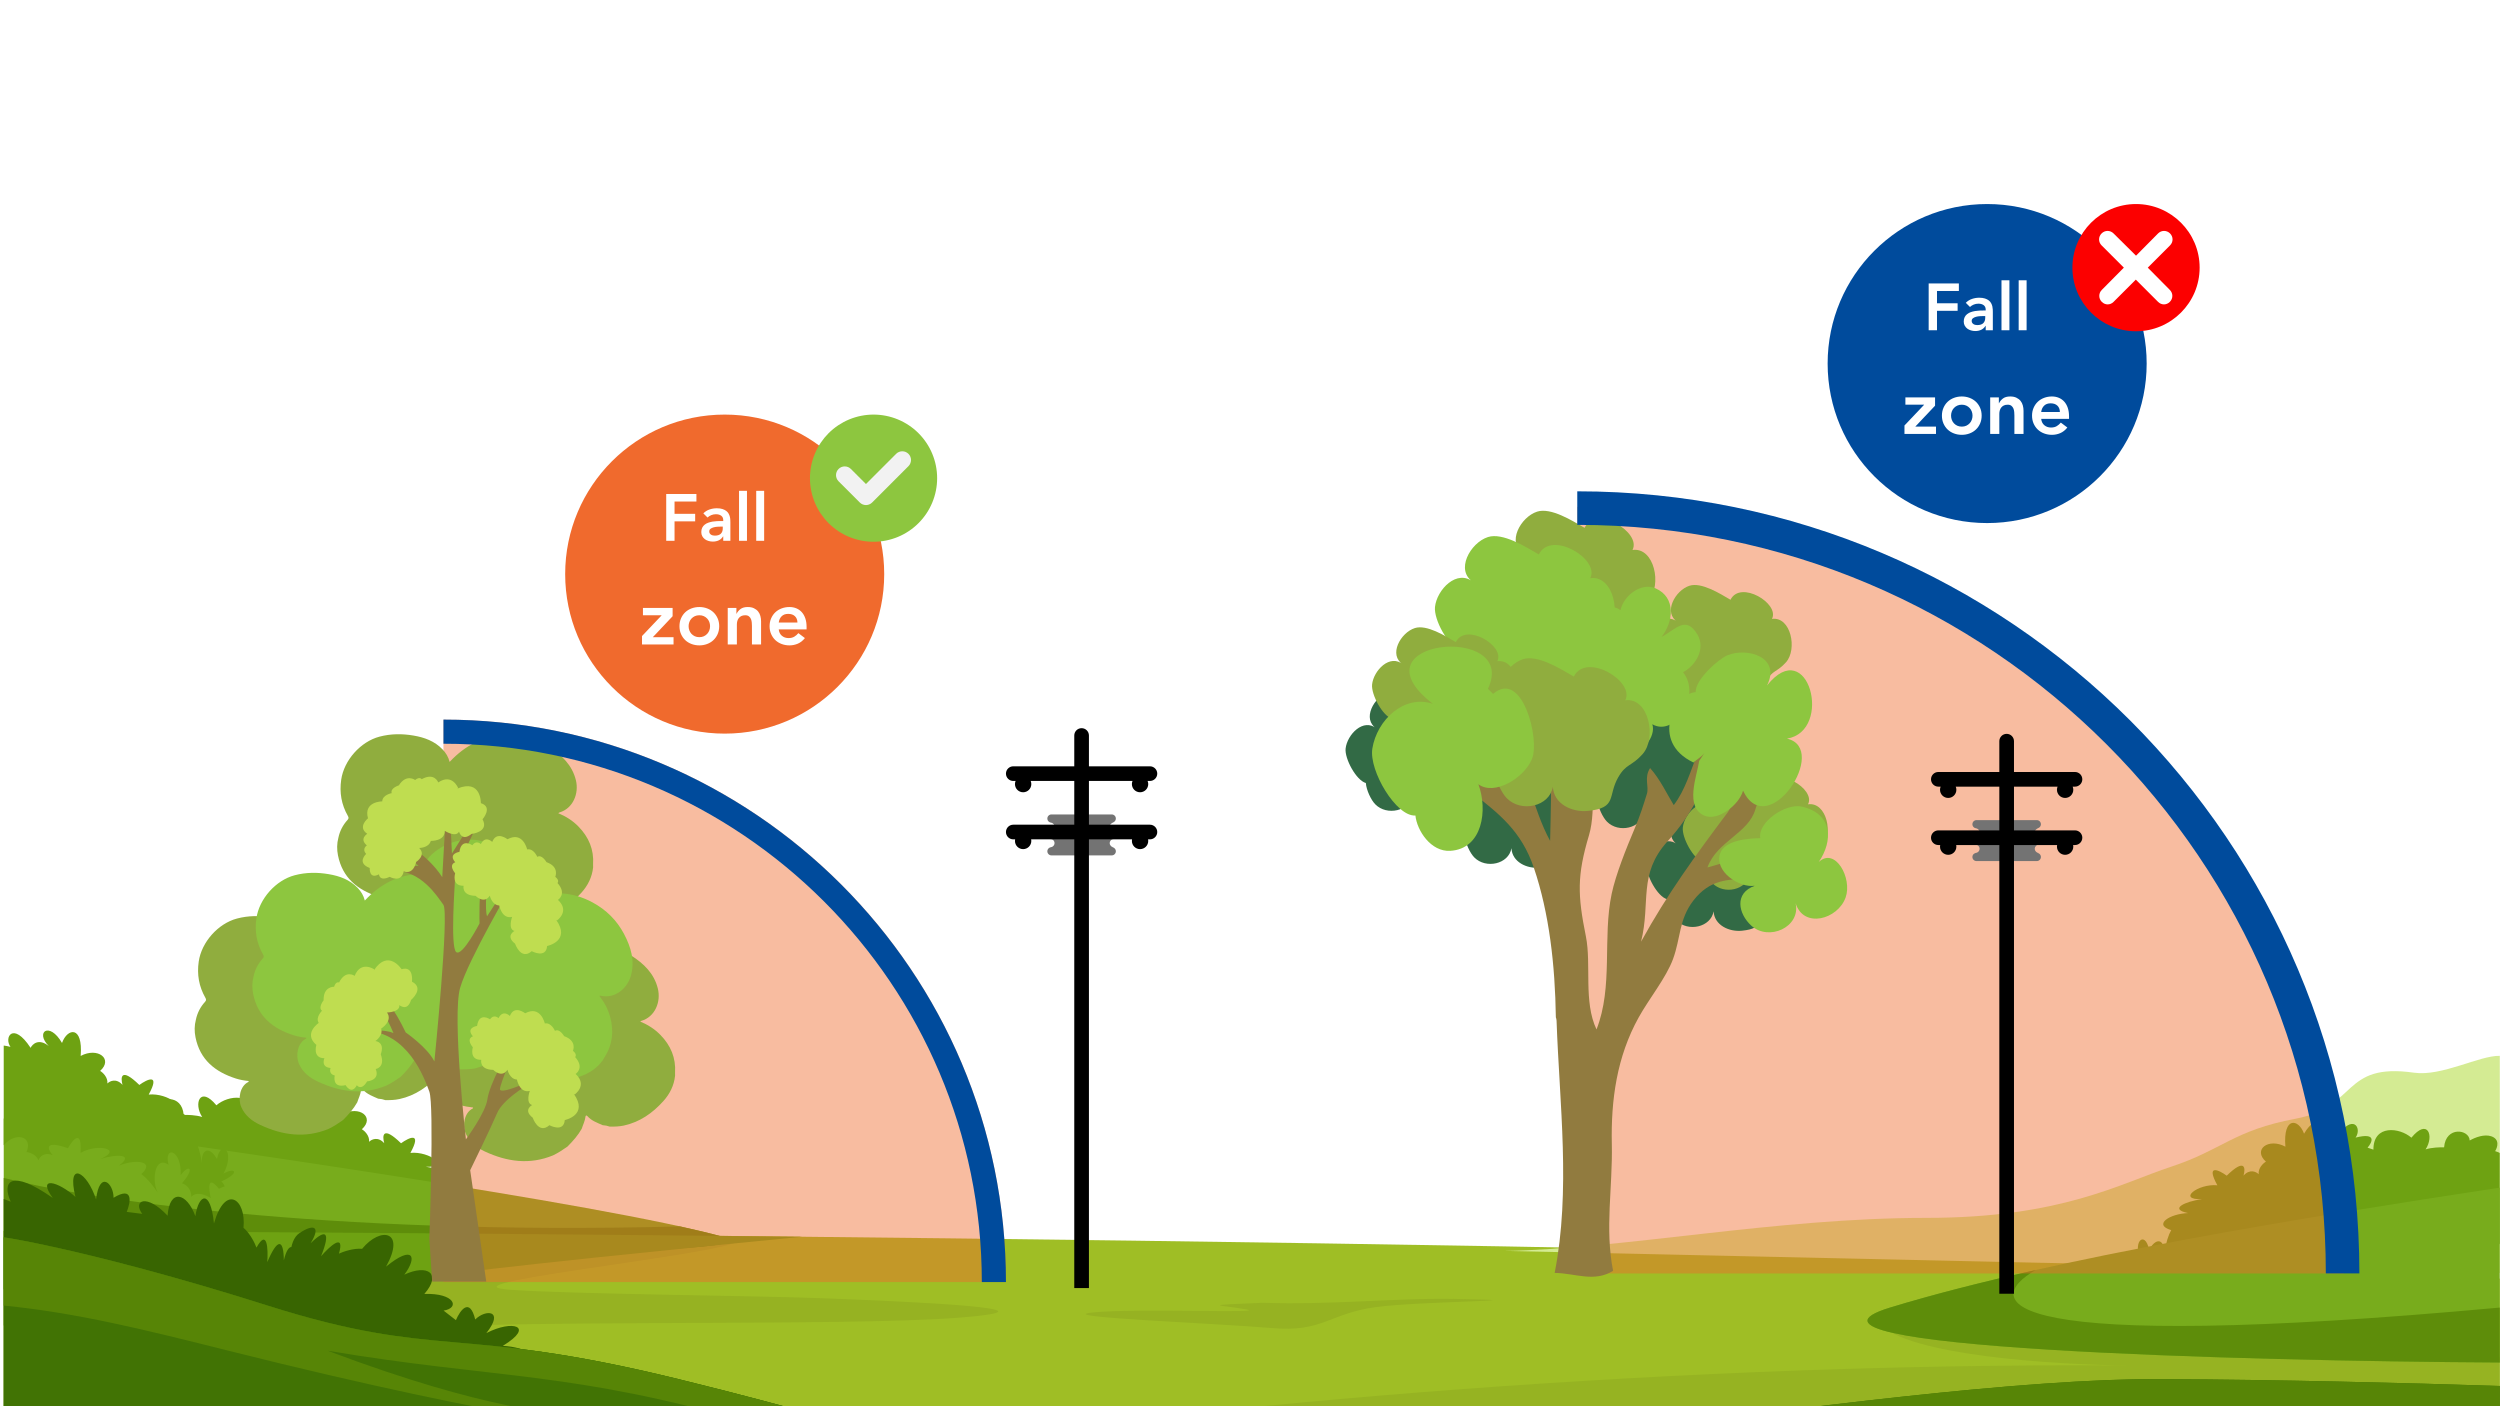 <?xml version="1.0" encoding="UTF-8"?> <svg xmlns="http://www.w3.org/2000/svg" xmlns:xlink="http://www.w3.org/1999/xlink" width="2240" zoomAndPan="magnify" viewBox="0 0 1680 945" height="1260" preserveAspectRatio="xMidYMid meet" version="1.0"><defs><filter x="0%" y="0%" width="100%" height="100%" id="c3385dd51c"><feColorMatrix values="0 0 0 0 1 0 0 0 0 1 0 0 0 0 1 0 0 0 1 0" color-interpolation-filters="sRGB"></feColorMatrix></filter><g></g><clipPath id="0a462693f7"><path d="M 676 489.18 L 777.996 489.18 L 777.996 865.68 L 676 865.68 Z M 676 489.18 " clip-rule="nonzero"></path></clipPath><mask id="ed390d39ac"><g filter="url(#c3385dd51c)"><rect x="-168" width="2016" fill="#000000" y="-94.5" height="1134" fill-opacity="0.45"></rect></g></mask><clipPath id="5a9d06b47c"><path d="M 0.996 0.57 L 378.996 0.57 L 378.996 378.57 L 0.996 378.57 Z M 0.996 0.57 " clip-rule="nonzero"></path></clipPath><clipPath id="ce33042b2e"><rect x="0" width="380" y="0" height="379"></rect></clipPath><clipPath id="c596883245"><path d="M 130.586 615 L 303 615 L 303 763 L 130.586 763 Z M 130.586 615 " clip-rule="nonzero"></path></clipPath><clipPath id="1968e036c8"><path d="M 239 538 L 356 538 L 356 861.246 L 239 861.246 Z M 239 538 " clip-rule="nonzero"></path></clipPath><mask id="4cfb31e44a"><g filter="url(#c3385dd51c)"><rect x="-168" width="2016" fill="#000000" y="-94.5" height="1134" fill-opacity="0.45"></rect></g></mask><clipPath id="221d47bdeb"><path d="M 0.902 0.629 L 516.121 0.629 L 516.121 515.84 L 0.902 515.84 Z M 0.902 0.629 " clip-rule="nonzero"></path></clipPath><clipPath id="8472c18e94"><rect x="0" width="517" y="0" height="516"></rect></clipPath><clipPath id="de22eaaab0"><path d="M 298.012 483.57 L 675.996 483.57 L 675.996 861.559 L 298.012 861.559 Z M 298.012 483.57 " clip-rule="nonzero"></path></clipPath><clipPath id="3667a71458"><path d="M 1059.926 330.16 L 1585.652 330.16 L 1585.652 855.738 L 1059.926 855.738 Z M 1059.926 330.16 " clip-rule="nonzero"></path></clipPath><clipPath id="4d6dc38eff"><path d="M 1297.633 493 L 1399.633 493 L 1399.633 869.496 L 1297.633 869.496 Z M 1297.633 493 " clip-rule="nonzero"></path></clipPath><clipPath id="d7613a129c"><path d="M 379.797 278.602 L 594.191 278.602 L 594.191 492.996 L 379.797 492.996 Z M 379.797 278.602 " clip-rule="nonzero"></path></clipPath><clipPath id="4177720a4d"><path d="M 486.996 278.602 C 427.793 278.602 379.797 326.598 379.797 385.801 C 379.797 445.004 427.793 492.996 486.996 492.996 C 546.199 492.996 594.191 445.004 594.191 385.801 C 594.191 326.598 546.199 278.602 486.996 278.602 Z M 486.996 278.602 " clip-rule="nonzero"></path></clipPath><clipPath id="19edd78ced"><path d="M 1228.168 137.113 L 1442.559 137.113 L 1442.559 351.504 L 1228.168 351.504 Z M 1228.168 137.113 " clip-rule="nonzero"></path></clipPath><clipPath id="8f302a2358"><path d="M 1335.363 137.113 C 1276.16 137.113 1228.168 185.105 1228.168 244.309 C 1228.168 303.512 1276.16 351.504 1335.363 351.504 C 1394.566 351.504 1442.559 303.512 1442.559 244.309 C 1442.559 185.105 1394.566 137.113 1335.363 137.113 Z M 1335.363 137.113 " clip-rule="nonzero"></path></clipPath><clipPath id="824f2652c5"><path d="M 544.289 278.602 L 629.789 278.602 L 629.789 364.102 L 544.289 364.102 Z M 544.289 278.602 " clip-rule="nonzero"></path></clipPath><clipPath id="4c68ced315"><path d="M 1392.656 137.113 L 1478.156 137.113 L 1478.156 222.613 L 1392.656 222.613 Z M 1392.656 137.113 " clip-rule="nonzero"></path></clipPath></defs><rect x="-168" width="2016" fill="#ffffff" y="-94.5" height="1134" fill-opacity="1"></rect><rect x="-168" width="2016" fill="#ffffff" y="-94.5" height="1134" fill-opacity="1"></rect><path fill="#9fbe25" d="M 1679.816 859.262 C 1385.566 837.215 412.391 828.648 2.5 827.121 L 2.5 986.18 L 1679.816 986.18 Z M 1679.816 859.262 " fill-opacity="1" fill-rule="nonzero"></path><path fill="#96b222" d="M 552.734 872.414 C 507.113 870.668 383.977 869.652 343.352 866.746 C 290.676 863.133 470.898 844.539 493.098 835.391 C 515.297 826.25 407.777 837.57 343.352 844.539 C 278.922 851.508 106.977 861.523 159.648 885.473 C 212.32 909.43 527.922 958.641 552.734 954.285 C 577.547 949.93 390.797 939.914 357.281 919.008 C 323.762 898.102 192.73 900.281 266.734 893.312 C 340.734 886.344 567.535 891.57 644.586 885.473 C 721.637 879.375 609.762 874.586 552.734 872.414 Z M 552.734 872.414 " fill-opacity="1" fill-rule="nonzero"></path><path fill="#d4eb93" d="M 1294.508 818.41 C 1193.078 818.41 1091.215 839.312 1011.117 840.621 L 1679.863 855.426 L 1679.863 709.535 C 1666.359 709.152 1640.871 723.512 1622.297 720.859 C 1573.539 713.891 1584.422 743.941 1542.633 751.781 C 1500.844 759.617 1493.445 772.68 1459.055 784.008 C 1424.664 795.328 1385.27 818.41 1294.508 818.41 Z M 1294.508 818.41 " fill-opacity="1" fill-rule="nonzero"></path><path fill="#6ea212" d="M 321.684 818.055 C 315.684 807.797 310.707 813.027 311.621 821.004 C 310.355 813.203 308.633 808.035 306.816 804.871 C 319.234 801.172 307.785 793.879 295.504 793.406 C 308.547 790.734 297.582 785.629 286.105 784.043 C 303.176 784.75 288.93 773.492 275.805 774.734 C 283.742 760.195 274.906 764.375 269.496 768.281 C 257.039 756.133 256.777 763.184 258.203 768.23 C 253.984 763.527 249.672 765.645 248.039 767.293 C 248.445 763.113 244.957 759.918 243.16 758.844 C 252.152 750.836 241.551 742.637 230.082 748.785 C 231.754 728.105 221.125 730.016 217.539 740.07 C 209.004 725.281 199.258 732.785 208.652 742.152 C 201.992 736.797 197.73 740.711 196.43 743.344 C 184.602 725.289 178.348 736.41 182.914 742.691 C 168.641 739.105 171.594 745.711 174.852 749.461 L 170.926 750.789 C 170.992 733.664 153.188 735.918 145.406 742.758 C 134.406 729.395 129.945 741.59 135.863 750.613 C 131.699 749.262 125.844 749.137 123.434 749.242 C 122.305 734.793 106.457 737.078 106.223 744.629 C 102.324 742.465 96.469 740.258 91.809 741.781 C 85.809 743.742 87.523 749.262 89.129 751.781 C 76.402 755.746 84.297 764.27 89.836 768.035 C 80.102 769.715 86.094 774.969 90.305 777.387 C 77.938 776.453 84.723 786.012 89.66 790.906 C 59.863 779.945 56.227 805.754 85.719 805.625 C 84.352 810.73 85.539 816.52 88.953 814.52 C 89.016 817.789 89.555 821.734 90.48 825.996 C 92.289 826.145 94.633 826.824 97.566 828.227 C 101.73 818.734 116.914 809.164 124.094 824.715 L 127.09 821.848 C 122.551 819.828 117.086 815.09 131.535 812.309 C 124.742 808.543 125.711 795.82 144.059 807.18 C 144.125 804.25 147.059 810.785 155.355 812.824 C 142.887 808.309 148.551 797.387 162.535 807.18 C 161.535 796.551 170.363 790.328 177.586 809.781 C 185.379 799.352 198.449 802.305 193.684 813.363 C 195.766 813.578 200.277 815 201.676 818.953 C 202.457 816.777 205.477 813.031 211.281 815.512 C 207.859 811.539 205.117 805.035 221.539 810.781 C 224.793 804.953 231.039 797.43 229.984 813.965 C 241.355 807.285 259.023 811.465 243.254 818.043 C 254.324 814.629 266.418 814.617 255.723 822.559 C 267.055 817.793 280.512 819.562 270.824 828.164 C 273.805 830.262 277.547 834.219 281.992 840.754 C 277.793 833.91 279.367 815.18 289.141 821.941 C 285.73 808.387 298.23 811.797 297.266 829.008 C 302.406 821.504 307.477 823.613 298.133 834.363 C 303.367 835.969 304.516 841.145 304.438 843.531 C 305.629 841.805 309.922 839.551 317.543 844.34 C 316.039 838.121 315.031 828.156 323.012 838.043 C 324.195 837.441 325.559 836.848 326.875 836.422 C 326.438 835.266 325.711 834.137 324.586 833.121 C 337.594 827.324 333.891 823.27 326.066 827.898 C 334.207 812.707 324.32 804.332 321.684 818.055 Z M 321.684 818.055 " fill-opacity="1" fill-rule="nonzero"></path><path fill="#6ea212" d="M 1444.176 839.832 C 1450.176 829.574 1455.152 834.801 1454.234 842.777 C 1455.508 834.977 1457.223 829.809 1459.043 826.648 C 1446.625 822.949 1458.074 815.652 1470.359 815.18 C 1457.309 812.508 1468.273 807.406 1479.754 805.816 C 1462.684 806.527 1476.93 795.266 1490.059 796.508 C 1482.117 781.969 1490.953 786.148 1496.359 790.055 C 1508.82 777.906 1509.082 784.961 1507.656 790.004 C 1511.871 785.301 1516.188 787.422 1517.82 789.066 C 1517.414 784.887 1520.902 781.695 1522.699 780.617 C 1513.711 772.609 1524.309 764.41 1535.777 770.562 C 1534.105 749.883 1544.734 751.793 1548.32 761.844 C 1556.855 747.059 1566.602 754.562 1557.207 763.93 C 1563.867 758.57 1568.129 762.488 1569.43 765.113 C 1581.258 747.066 1587.512 758.184 1582.941 764.469 C 1597.219 760.879 1594.266 767.484 1591.008 771.234 L 1594.934 772.562 C 1594.867 755.438 1612.672 757.691 1620.453 764.535 C 1631.457 751.164 1635.914 763.363 1630 772.391 C 1634.156 771.039 1640.016 770.914 1642.426 771.02 C 1643.555 756.57 1659.398 758.855 1659.637 766.406 C 1663.535 764.238 1669.391 762.035 1674.051 763.559 C 1680.051 765.52 1678.336 771.039 1676.73 773.551 C 1677.938 773.93 1678.961 774.348 1679.82 774.801 L 1679.82 835.66 C 1679.184 836.688 1678.207 837.055 1676.906 836.293 C 1676.844 839.562 1676.305 843.512 1675.379 847.773 C 1673.566 847.914 1671.223 848.602 1668.293 850 C 1664.125 840.508 1648.941 830.941 1641.77 846.488 L 1638.77 843.625 C 1643.309 841.605 1648.773 836.867 1634.324 834.086 C 1641.113 830.32 1640.145 817.594 1621.801 828.957 C 1621.734 826.023 1618.801 832.559 1610.5 834.602 C 1622.973 830.086 1617.309 819.164 1603.328 828.957 C 1604.324 818.328 1595.496 812.102 1588.273 831.551 C 1580.48 821.129 1567.41 824.078 1572.172 835.137 C 1570.094 835.352 1565.582 836.773 1564.184 840.73 C 1563.402 838.551 1560.383 834.805 1554.578 837.281 C 1558 833.316 1560.742 826.812 1544.32 832.555 C 1541.062 826.73 1534.824 819.207 1535.879 835.738 C 1524.504 829.062 1506.84 833.242 1522.609 839.82 C 1511.535 836.406 1499.441 836.395 1510.137 844.332 C 1498.805 839.566 1485.348 841.336 1495.039 849.938 C 1492.055 852.039 1488.312 855.992 1483.867 862.523 C 1488.066 855.688 1486.488 836.957 1476.719 843.715 C 1480.129 830.16 1467.629 833.57 1468.59 850.781 C 1463.453 843.277 1458.379 845.391 1467.723 856.141 C 1462.492 857.742 1461.34 862.918 1461.422 865.305 C 1460.227 863.582 1455.938 861.324 1448.316 866.113 C 1449.816 859.895 1450.824 849.93 1442.848 859.82 C 1441.664 859.215 1440.305 858.621 1438.98 858.191 C 1439.422 857.043 1440.145 855.91 1441.273 854.895 C 1428.262 849.102 1431.969 845.047 1439.797 849.676 C 1431.652 834.48 1441.539 826.109 1444.176 839.832 Z M 1444.176 839.832 " fill-opacity="1" fill-rule="nonzero"></path><path fill="#96b322" d="M 1453.344 949.809 C 1264.891 948.723 858.363 1006.266 738.328 991.609 C 688.059 985.469 656.527 979.523 625.891 971.988 C 767.508 950.066 1090.598 915.254 1429.891 917.59 C 1381.566 917.191 1280.488 910.91 1262.727 888.961 C 1244.969 867.012 1533.387 895.199 1679.816 912.039 L 1679.816 954.453 C 1612.859 952.234 1532.512 950.266 1453.344 949.809 Z M 1453.344 949.809 " fill-opacity="1" fill-rule="nonzero"></path><path fill="#78ac1c" d="M 2.5 831.461 L 2.5 751.66 C 126.402 769.305 405.148 808.594 486.777 831.395 C 532.887 844.273 186.156 843.133 93.328 852.047 C 47.488 839.824 15.816 833.457 2.5 831.461 Z M 2.5 831.461 " fill-opacity="1" fill-rule="nonzero"></path><path fill="#78ac1c" d="M 1679.816 915.609 L 1679.816 798.078 C 1551.773 817.617 1381.324 844.762 1270.09 878.691 C 1181.098 905.836 1506.16 914.613 1679.816 915.609 Z M 1679.816 915.609 " fill-opacity="1" fill-rule="nonzero"></path><path fill="#5e8d0a" d="M 93.328 852.047 C 47.488 839.824 15.816 833.457 2.5 831.461 L 2.5 791.562 C 54.012 805.066 217.02 830.484 456.965 824.148 C 468.617 826.703 478.668 829.129 486.777 831.395 C 532.887 844.273 186.156 843.133 93.328 852.047 Z M 93.328 852.047 " fill-opacity="1" fill-rule="nonzero"></path><path fill="#5e8d0a" d="M 1270.09 878.691 C 1181.098 905.836 1506.16 914.613 1679.816 915.609 L 1679.816 878.691 C 1340.316 909.848 1330.531 874.809 1368.074 853.395 C 1332.559 861.352 1299.281 869.789 1270.09 878.691 Z M 1270.09 878.691 " fill-opacity="1" fill-rule="nonzero"></path><path fill="#6ea212" d="M 145.816 778.863 C 139.816 768.605 134.844 773.832 135.758 781.809 C 134.488 774.008 132.77 768.84 130.949 765.676 C 143.367 761.977 131.918 754.684 119.633 754.211 C 132.684 751.539 121.715 746.434 110.238 744.848 C 127.309 745.555 113.062 734.297 99.938 735.539 C 107.875 721 99.039 725.18 93.629 729.086 C 81.172 716.938 80.91 723.988 82.336 729.035 C 78.121 724.332 73.805 726.449 72.172 728.098 C 72.578 723.918 69.09 720.723 67.293 719.648 C 76.281 711.641 65.684 703.441 54.215 709.59 C 55.887 688.91 45.258 690.82 41.672 700.875 C 33.137 686.086 23.391 693.59 32.785 702.957 C 26.125 697.602 21.863 701.516 20.562 704.148 C 8.734 686.094 2.484 697.215 7.047 703.496 C 5.277 703.051 3.773 702.766 2.5 702.613 L 2.5 769.605 C 10.348 760.359 22.426 763.473 17.816 774.172 C 19.898 774.383 24.41 775.805 25.809 779.758 C 26.594 777.582 29.609 773.836 35.418 776.316 C 31.992 772.348 29.25 765.844 45.672 771.586 C 48.926 765.762 55.168 758.234 54.113 774.77 C 65.488 768.094 83.152 772.27 67.383 778.852 C 78.457 775.434 90.551 775.422 79.855 783.363 C 91.188 778.598 104.645 780.367 94.953 788.969 C 97.938 791.07 101.68 795.023 106.125 801.559 C 101.926 794.715 103.5 775.984 113.273 782.746 C 109.863 769.191 122.363 772.602 121.398 789.812 C 126.539 782.309 131.609 784.418 122.27 795.168 C 127.5 796.773 128.648 801.949 128.57 804.336 C 129.762 802.609 134.055 800.355 141.676 805.145 C 140.176 798.926 139.168 788.961 147.145 798.848 C 148.328 798.246 149.691 797.652 151.012 797.227 C 150.57 796.07 149.844 794.941 148.719 793.926 C 161.73 788.129 158.023 784.078 150.195 788.707 C 158.34 773.512 148.453 765.137 145.816 778.863 Z M 145.816 778.863 " fill-opacity="1" fill-rule="nonzero"></path><path fill="#96b222" d="M 923.621 878.508 C 954.094 874.152 1048.988 874.152 976.293 872.844 C 938.961 872.176 892.543 877.086 848.746 875.461 C 805.211 877.238 819.145 876.766 836.992 879.812 C 854.84 882.863 763.426 878.941 734.258 881.992 C 705.094 885.043 820.012 889.395 854.402 892.441 C 888.793 895.492 893.148 882.863 923.621 878.508 Z M 923.621 878.508 " fill-opacity="1" fill-rule="nonzero"></path><path fill="#6ea212" d="M 539.238 831.074 C 329.191 828.859 135.977 827.617 2.5 827.121 L 2.5 890.703 C 22 892.793 283.711 917.121 412.125 929.027 C 338.125 912.91 238.875 865.879 285.453 858.477 C 322.715 852.551 470.168 837.738 539.238 831.074 Z M 539.238 831.074 " fill-opacity="1" fill-rule="nonzero"></path><path fill="#386501" d="M 85.168 814.398 L 95.57 815.715 C 88.918 806.613 98.578 801.887 112.621 816.953 C 113.887 798.625 125.512 801.254 131.289 817.297 C 133.383 802.48 141.43 798.648 143.785 822.172 C 151.352 795.516 165.57 805.523 163.629 825.09 C 168.062 828.793 171.293 835.496 172.352 838.387 C 179.645 825.215 180.234 839.402 179.613 848.145 C 186.508 831.918 190.605 832.379 190.734 846.953 C 193.703 834.387 198.414 835.504 200.855 847.312 C 202.809 856.754 189.688 868.137 182.883 872.648 C 198.375 871.418 190.082 881.242 183.996 886.305 C 199.438 879.25 188.625 905.051 181.293 918.836 C 201.355 895.219 202.055 904.367 199.895 911.891 C 211.688 900.398 208.777 914.422 205.848 922.871 C 221.219 917.84 215.449 932.078 210.645 939.828 C 216.82 944.352 211.137 953.043 207.523 956.82 C 231.582 964.262 201.73 977.941 183.797 983.855 C 173.852 987.777 149.488 994.574 131.598 990.391 C 134.484 1008.531 122.57 1008.586 113.332 994.254 C 114.621 1009.16 107.645 1014.707 100.059 992.316 C 98.68 1019.992 82.574 1013.441 80.066 993.938 C 74.918 991.328 70.262 985.52 68.578 982.949 C 64.434 997.426 60.672 983.73 59.309 975.074 C 56.242 992.434 52.145 992.906 48.738 978.738 C 50.727 989.836 40.211 989.953 34.191 970.254 C 25.023 986.168 15.727 978.711 17.562 961.758 C 9.188 974.152 0.277 974.07 8.469 951.895 C 6.34 954.273 4.348 956.172 2.5 957.648 L 2.5 805.711 C 4.02 806.246 5.594 806.852 7.203 807.527 C 1.082 794.133 7.031 785.031 35.469 805.043 C 24.586 790.086 39.023 793.762 50.688 804.312 C 44.582 779.391 58.562 787.168 64.559 806.07 C 66.828 786.191 76.336 795.082 76.312 804.898 C 89.766 796.762 87.82 807.84 85.168 814.398 Z M 85.168 814.398 " fill-opacity="1" fill-rule="nonzero"></path><path fill="#386501" d="M 306.375 887.148 L 298.09 880.719 C 309.223 878.988 305.734 868.812 285.156 869.531 C 297.215 855.68 287.141 849.312 271.711 856.57 C 280.703 844.613 277.723 836.207 259.43 851.176 C 272.922 826.973 255.793 823.992 243.336 839.203 C 237.586 838.684 230.562 841.141 227.77 842.43 C 231.926 827.957 221.48 837.578 215.738 844.195 C 222.336 827.844 219.109 825.273 208.715 835.488 C 215.5 824.504 211.379 821.961 201.309 828.582 C 193.25 833.875 194.484 851.207 196.105 859.207 C 186.02 847.383 184.941 860.195 185.668 868.082 C 179.734 852.168 169.145 878.062 164.586 892.996 C 167.094 862.102 160.133 868.078 156.344 874.926 C 156.125 858.457 148.273 870.43 144.371 878.477 C 137.059 864.051 131.074 878.199 128.996 887.074 C 121.43 885.906 119.305 896.07 119.188 901.297 C 96.922 889.539 108.355 920.332 116.859 937.199 C 121.121 947.008 133.543 969.047 149.152 978.746 L 322.316 991.086 C 334.621 1002.785 332.797 974.871 330.344 959.449 C 341.629 988.312 345.27 979.891 345.672 972.074 C 353.09 986.781 354.898 972.574 354.875 963.633 C 364.32 970.781 366.41 964.461 366.059 957.078 C 393.887 955.133 384.551 944.914 366.359 937.441 C 380.156 932.301 382.383 921.656 348.129 915.688 C 366.398 912.812 353.59 905.199 337.887 904.406 C 359.816 891.098 344.434 886.711 326.832 895.836 C 339.277 880.176 326.273 879.734 319.348 886.695 C 315.59 871.422 309.133 880.633 306.375 887.148 Z M 306.375 887.148 " fill-opacity="1" fill-rule="nonzero"></path><path fill="#457e00" d="M 455.84 926.738 C 306.594 890.09 295.387 913.977 179.754 877.336 C 147.223 867.027 118.191 858.676 93.328 852.047 C 47.488 839.828 15.816 833.457 2.5 831.465 L 2.5 866.312 C 37.469 874.445 124.387 895.316 192.297 913.785 C 232.762 924.785 310.996 918.652 409.516 934.688 C 517.648 952.285 648.43 991.609 738.328 991.609 C 688.059 985.469 656.527 979.523 625.891 971.988 C 583.371 961.539 542.582 948.035 455.84 926.738 Z M 455.84 926.738 " fill-opacity="1" fill-rule="nonzero"></path><path fill="#417304" d="M 455.84 926.738 C 306.594 890.09 295.387 913.977 179.754 877.336 C 147.223 867.027 118.191 858.676 93.328 852.047 C 47.488 839.828 15.816 833.457 2.5 831.465 L 2.5 1045.352 L 1679.816 1045.352 L 1679.816 931.383 C 1612.855 929.164 1532.508 927.195 1453.344 926.738 C 1264.887 925.648 858.359 1006.266 738.328 991.609 C 688.059 985.469 656.527 979.523 625.891 971.988 C 583.371 961.539 542.582 948.035 455.84 926.738 Z M 455.84 926.738 " fill-opacity="1" fill-rule="nonzero"></path><path fill="#578506" d="M 179.754 877.336 C 295.387 913.977 306.594 890.09 455.84 926.738 C 542.582 948.035 583.371 961.539 625.891 971.988 C 656.527 979.523 688.059 985.469 738.328 991.609 C 783.992 997.184 871.125 988.973 971.941 976.715 C 1136.117 956.754 1336.582 926.062 1453.344 926.738 C 1532.508 927.195 1612.855 929.164 1679.816 931.383 L 1679.816 962.188 C 1662.105 960.301 1642.883 958.328 1622.297 956.312 C 1558.883 955.785 1393.668 957.504 1240.09 968.656 C 1048.121 982.59 1217.453 963.965 1361.109 948.238 C 1223.129 953.508 1061.145 967.516 971.941 976.715 C 871.125 988.973 783.992 997.184 738.328 991.609 C 674.047 990.5 625.891 991.609 505.285 956.461 C 384.68 921.316 333.336 926.738 220.156 907.688 C 330.289 949.059 367.727 947.316 404.289 956.461 C 440.859 965.609 347.703 956.461 153.551 907.688 C 97.578 893.625 52.125 882.273 2.5 877.336 L 2.5 831.465 C 15.816 833.457 47.488 839.828 93.328 852.047 C 118.191 858.676 147.223 867.027 179.754 877.336 Z M 179.754 877.336 " fill-opacity="1" fill-rule="nonzero"></path><path fill="#737373" d="M 749.852 561.066 C 749.852 559.547 748.621 558.312 747.098 558.312 L 748.484 558.312 C 746.965 558.312 745.727 557.078 745.727 555.559 C 745.727 554.043 746.965 552.805 748.484 552.805 L 747.098 552.805 C 748.621 552.805 749.852 551.574 749.852 550.055 C 749.852 548.535 748.621 547.301 747.098 547.301 L 706.57 547.301 C 705.051 547.301 703.816 548.535 703.816 550.055 C 703.816 551.574 705.051 552.805 706.57 552.805 L 705.883 552.805 C 707.402 552.805 708.637 554.043 708.637 555.559 C 708.637 557.078 707.402 558.312 705.883 558.312 L 706.57 558.312 C 705.051 558.312 703.816 559.547 703.816 561.066 C 703.816 562.582 705.051 563.816 706.57 563.816 L 705.883 563.816 C 707.402 563.816 708.637 565.051 708.637 566.57 C 708.637 568.09 707.402 569.32 705.883 569.32 L 706.57 569.32 C 705.051 569.32 703.816 570.559 703.816 572.07 C 703.816 573.59 705.051 574.828 706.57 574.828 L 747.098 574.828 C 748.621 574.828 749.852 573.59 749.852 572.07 C 749.852 570.559 748.621 569.32 747.098 569.32 L 748.484 569.32 C 746.965 569.32 745.727 568.09 745.727 566.57 C 745.727 565.051 746.965 563.816 748.484 563.816 L 747.098 563.816 C 748.621 563.816 749.852 562.582 749.852 561.066 " fill-opacity="1" fill-rule="nonzero"></path><g clip-path="url(#0a462693f7)"><path fill="#000000" d="M 772.742 554.195 L 731.762 554.195 L 731.762 524.805 L 761.051 524.805 C 760.777 525.457 760.633 526.164 760.633 526.91 C 760.633 529.945 763.086 532.402 766.121 532.402 C 769.156 532.402 771.613 529.945 771.613 526.91 C 771.613 526.164 771.461 525.457 771.195 524.805 L 772.742 524.805 C 775.465 524.805 777.672 522.602 777.672 519.879 C 777.672 517.16 775.465 514.957 772.742 514.957 L 731.762 514.957 L 731.762 494.258 C 731.762 491.535 729.555 489.332 726.836 489.332 C 724.113 489.332 721.91 491.535 721.91 494.258 L 721.91 514.957 L 680.926 514.957 C 678.207 514.957 676 517.16 676 519.879 C 676 522.602 678.207 524.805 680.926 524.805 L 682.48 524.805 C 682.207 525.457 682.055 526.164 682.055 526.91 C 682.055 529.945 684.516 532.402 687.551 532.402 C 690.582 532.402 693.043 529.945 693.043 526.91 C 693.043 526.164 692.891 525.457 692.621 524.805 L 721.91 524.805 L 721.91 554.195 L 680.926 554.195 C 678.207 554.195 676 556.402 676 559.125 C 676 561.844 678.207 564.047 680.926 564.047 L 682.168 564.047 C 682.098 564.398 682.055 564.754 682.055 565.125 C 682.055 568.156 684.516 570.617 687.551 570.617 C 690.582 570.617 693.043 568.156 693.043 565.125 C 693.043 564.754 693.004 564.398 692.934 564.047 L 721.91 564.047 L 721.91 865.59 L 731.762 865.59 L 731.762 564.047 L 760.738 564.047 C 760.668 564.398 760.633 564.754 760.633 565.125 C 760.633 568.156 763.086 570.617 766.121 570.617 C 769.156 570.617 771.613 568.156 771.613 565.125 C 771.613 564.754 771.574 564.398 771.504 564.047 L 772.742 564.047 C 775.465 564.047 777.672 561.844 777.672 559.125 C 777.672 556.402 775.465 554.195 772.742 554.195 " fill-opacity="1" fill-rule="nonzero"></path></g><g mask="url(#ed390d39ac)"><g transform="matrix(1, 0, 0, 1, 297, 483)"><g clip-path="url(#ce33042b2e)"><g clip-path="url(#5a9d06b47c)"><path fill="#f06a2d" d="M 0.996 0.57 L 0.996 378.57 L 378.996 378.57 C 378.996 169.805 209.758 0.57 0.996 0.57 Z M 0.996 0.57 " fill-opacity="1" fill-rule="nonzero"></path></g></g></g></g><path fill="#90ad3e" d="M 316.582 636.371 C 300.855 642.867 285.57 640.688 270.688 633.746 C 265.227 631.207 260.465 627.605 257.883 621.723 C 255.492 616.219 256.949 607.516 262.688 604.828 C 262.773 604.785 262.773 604.555 262.855 604.215 C 259.914 603.918 257.035 603.434 254.262 602.543 C 240.332 598.098 230.129 589.906 227.125 574.832 C 226.34 570.961 226.34 566.938 227.379 563.02 C 228.332 558.449 230.406 554.426 233.559 550.977 C 234.469 549.98 234.32 549.281 233.75 548.266 C 229.434 540.688 228.035 532.621 229.285 523.965 C 231.168 510.863 242.324 498.371 255.023 495.027 C 262.625 493.016 270.246 492.996 277.824 494.285 C 285.168 495.516 292.09 498.012 297.445 503.645 C 299.668 505.992 301.301 508.66 302.145 512.027 C 312.602 500.805 324.988 494.414 340.207 494.098 C 350.664 493.863 360.359 496.488 369.145 502.117 C 377.547 507.496 384.535 514.184 387.012 524.348 C 389.168 533.215 385.105 543.312 375.918 545.98 C 375.707 546.043 375.516 546.234 375.137 546.469 C 380.32 548.586 384.852 551.484 388.684 555.398 C 395.625 562.492 399.227 570.875 398.547 580.93 C 398.504 581.566 398.547 582.223 398.57 582.855 C 397.891 589.461 394.992 595.156 390.652 599.961 C 383.477 607.941 374.945 613.973 364.211 616.324 C 361.059 617.023 357.883 617.086 354.688 617.062 C 353.141 616.492 351.531 616.176 349.883 616.09 C 346.262 614.441 342.43 613.168 339.68 610.035 C 339.105 609.379 338.473 609.402 338.367 610.355 C 338.047 613.254 336.672 615.816 335.824 618.523 C 333.285 623.012 329.875 626.824 326.258 630.465 C 323.145 632.645 319.992 634.742 316.582 636.371 Z M 316.582 636.371 " fill-opacity="1" fill-rule="nonzero"></path><path fill="#90ad3e" d="M 371.664 776.402 C 355.934 782.898 340.652 780.719 325.77 773.777 C 320.309 771.234 315.547 767.637 312.965 761.75 C 310.57 756.246 312.031 747.547 317.77 744.859 C 317.852 744.816 317.852 744.586 317.938 744.246 C 314.996 743.949 312.117 743.461 309.344 742.574 C 295.414 738.129 285.211 729.934 282.203 714.863 C 281.422 710.988 281.422 706.969 282.461 703.051 C 283.41 698.48 285.484 694.457 288.641 691.008 C 289.551 690.012 289.402 689.312 288.832 688.297 C 284.512 680.719 283.117 672.652 284.363 663.996 C 286.25 650.891 297.402 638.402 310.105 635.059 C 317.703 633.047 325.324 633.027 332.902 634.316 C 340.25 635.543 347.172 638.043 352.527 643.672 C 354.75 646.023 356.379 648.691 357.227 652.055 C 367.684 640.836 380.066 634.445 395.289 634.125 C 405.746 633.895 415.441 636.52 424.227 642.148 C 432.629 647.527 439.613 654.215 442.09 664.375 C 444.25 673.246 440.188 683.344 431 686.012 C 430.789 686.074 430.598 686.266 430.215 686.496 C 435.402 688.613 439.934 691.516 443.766 695.43 C 450.707 702.523 454.305 710.906 453.629 720.961 C 453.586 721.594 453.629 722.25 453.648 722.887 C 452.973 729.492 450.07 735.184 445.73 739.992 C 438.555 747.973 430.023 754.004 419.293 756.355 C 416.137 757.051 412.965 757.117 409.766 757.094 C 408.223 756.523 406.613 756.207 404.961 756.121 C 401.344 754.469 397.512 753.199 394.758 750.066 C 394.188 749.41 393.551 749.43 393.445 750.383 C 393.129 753.285 391.754 755.848 390.906 758.555 C 388.367 763.043 384.957 766.852 381.336 770.496 C 378.227 772.695 375.07 774.77 371.664 776.402 Z M 371.664 776.402 " fill-opacity="1" fill-rule="nonzero"></path><g clip-path="url(#c596883245)"><path fill="#90ad3e" d="M 220.836 758.598 C 205.109 765.098 189.824 762.918 174.945 755.973 C 169.48 753.434 164.719 749.832 162.137 743.949 C 159.746 738.445 161.207 729.746 166.941 727.055 C 167.027 727.016 167.027 726.781 167.113 726.441 C 164.168 726.145 161.289 725.66 158.516 724.77 C 144.59 720.324 134.383 712.133 131.379 697.062 C 130.594 693.188 130.594 689.164 131.633 685.25 C 132.586 680.676 134.66 676.652 137.812 673.203 C 138.723 672.207 138.574 671.512 138.004 670.492 C 133.688 662.914 132.289 654.852 133.539 646.191 C 135.422 633.09 146.578 620.598 159.277 617.254 C 166.879 615.242 174.5 615.223 182.078 616.516 C 189.422 617.742 196.344 620.238 201.699 625.871 C 203.922 628.219 205.555 630.887 206.398 634.254 C 216.859 623.035 229.242 616.641 244.461 616.324 C 254.918 616.09 264.613 618.715 273.398 624.348 C 281.805 629.723 288.789 636.414 291.266 646.574 C 293.426 655.441 289.359 665.539 280.172 668.207 C 279.961 668.27 279.77 668.461 279.391 668.695 C 284.574 670.812 289.105 673.711 292.938 677.629 C 299.879 684.719 303.48 693.102 302.801 703.156 C 302.758 703.793 302.801 704.449 302.824 705.082 C 302.145 711.688 299.246 717.383 294.906 722.188 C 287.73 730.168 279.199 736.203 268.465 738.551 C 265.312 739.25 262.137 739.312 258.941 739.293 C 257.395 738.719 255.785 738.402 254.137 738.316 C 250.516 736.668 246.684 735.398 243.934 732.266 C 243.359 731.609 242.727 731.629 242.621 732.582 C 242.301 735.48 240.926 738.043 240.078 740.754 C 237.539 745.242 234.133 749.051 230.512 752.691 C 227.398 754.895 224.246 756.969 220.836 758.598 Z M 220.836 758.598 " fill-opacity="1" fill-rule="nonzero"></path></g><path fill="#8dc63f" d="M 259.598 729.512 C 243.867 736.012 228.586 733.832 213.703 726.887 C 208.242 724.348 203.48 720.75 200.895 714.863 C 198.504 709.359 199.965 700.66 205.703 697.973 C 205.785 697.93 205.785 697.695 205.871 697.355 C 202.93 697.062 200.051 696.574 197.277 695.684 C 183.348 691.238 173.145 683.047 170.137 667.977 C 169.355 664.102 169.355 660.078 170.391 656.164 C 171.344 651.59 173.418 647.57 176.574 644.117 C 177.484 643.121 177.336 642.426 176.766 641.41 C 172.445 633.828 171.047 625.766 172.297 617.105 C 174.184 604.004 185.336 591.516 198.039 588.168 C 205.637 586.16 213.258 586.137 220.836 587.43 C 228.184 588.656 235.105 591.152 240.461 596.785 C 242.684 599.133 244.312 601.801 245.16 605.168 C 255.617 593.949 268 587.555 283.223 587.238 C 293.68 587.004 303.375 589.629 312.16 595.262 C 320.562 600.637 327.547 607.328 330.023 617.488 C 332.184 626.359 328.121 636.453 318.934 639.121 C 318.723 639.188 318.531 639.375 318.148 639.609 C 323.336 641.727 327.867 644.625 331.695 648.543 C 338.641 655.633 342.238 664.016 341.562 674.07 C 341.52 674.707 341.562 675.363 341.582 675.996 C 340.906 682.602 338.004 688.297 333.664 693.102 C 326.488 701.082 317.957 707.117 307.227 709.465 C 304.07 710.164 300.898 710.227 297.699 710.207 C 296.156 709.633 294.547 709.316 292.895 709.234 C 289.273 707.582 285.445 706.312 282.691 703.18 C 282.121 702.523 281.484 702.543 281.379 703.496 C 281.062 706.395 279.688 708.957 278.84 711.668 C 276.301 716.156 272.891 719.965 269.27 723.605 C 266.16 725.809 263.004 727.883 259.598 729.512 Z M 259.598 729.512 " fill-opacity="1" fill-rule="nonzero"></path><path fill="#8dc63f" d="M 307.461 718.527 C 290.586 716.43 278.352 706.988 268.828 693.609 C 265.332 688.699 262.961 683.215 263.617 676.824 C 264.254 670.855 269.82 663.996 276.129 664.504 C 276.215 664.504 276.34 664.312 276.594 664.059 C 274.184 662.344 271.918 660.504 269.949 658.363 C 260.02 647.633 255.195 635.461 260 620.875 C 261.25 617.105 263.215 613.613 266.031 610.715 C 269.121 607.199 272.91 604.723 277.336 603.285 C 278.605 602.859 278.84 602.203 278.84 601.02 C 278.816 592.297 281.59 584.594 286.945 577.691 C 295.055 567.234 310.91 561.855 323.609 565.203 C 331.211 567.191 337.836 570.938 343.805 575.785 C 349.586 580.484 354.391 586.051 356.254 593.609 C 357.035 596.742 357.121 599.875 356.211 603.219 C 370.859 598.625 384.766 599.176 398.145 606.395 C 407.355 611.348 414.488 618.418 419.355 627.629 C 424.012 636.453 426.785 645.707 423.93 655.781 C 421.43 664.566 412.898 671.34 403.605 669.117 C 403.395 669.074 403.141 669.141 402.695 669.16 C 406.168 673.562 408.668 678.328 410.086 683.617 C 412.625 693.207 411.629 702.289 406.082 710.691 C 405.723 711.223 405.449 711.816 405.152 712.367 C 401.301 717.785 395.965 721.297 389.824 723.352 C 379.645 726.762 369.25 727.797 358.75 724.539 C 355.68 723.586 352.867 722.082 350.113 720.473 C 349.035 719.203 347.805 718.145 346.41 717.254 C 344.082 714.039 341.371 711.031 340.523 706.969 C 340.355 706.102 339.785 705.824 339.234 706.586 C 337.52 708.957 335.062 710.48 332.988 712.449 C 328.562 715.098 323.715 716.727 318.785 718.102 C 314.996 718.547 311.25 718.801 307.461 718.527 Z M 307.461 718.527 " fill-opacity="1" fill-rule="nonzero"></path><g clip-path="url(#1968e036c8)"><path fill="#917b3f" d="M 288.512 832.348 C 288.512 832.348 291.879 742.699 288.512 733.535 C 285.148 724.367 274.055 693.527 245.141 692.574 C 245.141 692.574 258.391 691.367 264.422 694.266 C 264.422 694.266 254.305 668.715 239.594 658.832 L 243.211 658.832 C 243.211 658.832 257.672 662.195 272.617 693.781 C 272.617 693.781 287.305 703.898 291.898 713.297 C 291.898 713.297 302.02 613.527 297.934 607.984 C 293.828 602.438 283.242 584.848 263.703 584.848 L 264.422 581.945 L 281.293 581.945 L 259.598 561.242 L 263.703 561.242 C 263.703 561.242 285.867 571.848 297.191 589.441 L 300.094 538.594 L 302.02 538.594 L 303.711 573.543 L 320.582 546.551 L 324.438 546.32 C 324.438 546.32 306.125 583.68 305.871 589.207 C 305.637 594.754 302.504 636.688 306.59 639.82 C 310.699 642.953 322.258 620.535 322.258 620.535 C 322.258 620.535 321.535 597.398 324.414 591.621 L 327.316 592.828 C 327.316 592.828 325.621 611.625 327.316 615.73 L 341.773 593.566 L 344.418 594.285 C 344.418 594.285 314.785 644.648 309.238 663.699 C 303.691 682.73 313.09 765.648 313.09 765.648 C 313.09 765.648 326.34 747.824 327.547 738.656 C 328.754 729.492 340.801 704.914 347.066 702.754 C 347.066 702.754 335.973 728.051 335.973 731.926 C 335.973 735.777 355.004 727.098 355.004 727.098 L 353.562 729.746 C 353.562 729.746 337.898 738.91 334.047 748.055 C 330.195 757.223 315.969 786.371 315.969 786.371 L 326.809 861.562 L 290.441 861.562 Z M 288.512 832.348 " fill-opacity="1" fill-rule="nonzero"></path></g><path fill="#bfdd50" d="M 316.879 560.395 C 316.879 560.395 328.945 559.125 324.266 550.555 C 324.266 550.555 331.484 542.316 323.145 539.715 C 323.145 539.715 323.461 523.16 307.27 529.957 L 307.84 529.488 C 307.84 529.488 303.84 519.457 294.504 525.809 C 294.504 525.809 292.008 518.82 283.371 523.625 C 283.371 523.625 282.059 521.637 278.965 524.156 C 278.965 524.156 273.102 519.754 268.043 527.754 C 268.043 527.754 262.031 529.617 263.238 532.984 C 263.238 532.984 256.949 534.105 256.867 538.527 C 256.867 538.527 244.102 538.488 247.297 549.898 C 247.297 549.898 239.973 555.738 246.789 560.312 C 246.789 560.312 241.203 563.742 246.535 568.102 C 246.535 568.102 242.938 570.41 246.051 573.816 C 246.051 573.816 239.402 579.891 248.461 583.281 C 248.461 583.281 247.848 591.195 254.688 587.535 C 254.688 587.535 254.793 592.594 261.883 589.227 C 261.883 589.227 269.59 593.738 271.305 585.566 C 271.305 585.566 277.398 588.488 279.664 579.215 C 279.664 579.215 286.652 574.789 281.676 569.836 C 281.676 569.836 288.152 569.879 289.508 565.074 C 289.508 565.074 299.035 565.414 298.863 558.32 C 298.863 558.32 306.336 563.105 308.477 558.828 C 308.453 558.852 310.23 565.836 316.879 560.395 " fill-opacity="1" fill-rule="nonzero"></path><path fill="#bfdd50" d="M 276.234 671.953 C 276.234 671.953 285.527 664.164 276.848 659.676 C 276.848 659.676 278.246 648.816 269.863 651.316 C 269.863 651.316 260.887 637.406 251.234 652.098 L 251.445 651.379 C 251.445 651.379 242.516 645.305 238.324 655.781 C 238.324 655.781 232.352 651.379 227.867 660.207 C 227.867 660.207 225.664 659.273 224.52 663.105 C 224.52 663.105 217.195 662.727 217.473 672.207 C 217.473 672.207 213.512 677.098 216.391 679.238 C 216.391 679.238 211.797 683.684 214.191 687.406 C 214.191 687.406 203.586 694.52 212.602 702.184 C 212.602 702.184 209.789 711.117 218 711.117 C 218 711.117 215.293 717.086 222.148 717.699 C 222.148 717.699 220.457 721.617 224.945 722.719 C 224.945 722.719 222.828 731.461 232.246 729.215 C 232.246 729.215 236.164 736.137 239.781 729.277 C 239.781 729.277 242.703 733.43 246.707 726.676 C 246.707 726.676 255.617 726.105 252.465 718.379 C 252.465 718.379 259.152 717.383 255.852 708.449 C 255.852 708.449 259.172 700.871 252.273 699.559 C 252.273 699.559 257.672 695.98 256.105 691.238 C 256.105 691.238 264.191 686.199 260.082 680.402 C 260.082 680.402 268.953 680.211 268.34 675.449 C 268.383 675.363 273.758 680.168 276.234 671.953 " fill-opacity="1" fill-rule="nonzero"></path><path fill="#bfdd50" d="M 346.113 634.148 C 346.113 634.148 350.008 645.621 357.332 639.188 C 357.332 639.188 366.941 644.414 367.664 635.715 C 367.664 635.715 383.898 632.391 373.695 618.082 L 374.289 618.547 C 374.289 618.547 383.199 612.43 374.945 604.723 C 374.945 604.723 381.211 600.742 374.629 593.375 C 374.629 593.375 376.277 591.664 373.145 589.207 C 373.145 589.207 376.152 582.516 367.219 579.344 C 367.219 579.344 364.086 573.879 361.059 575.809 C 361.059 575.809 358.582 569.922 354.242 570.812 C 354.242 570.812 351.469 558.344 341.031 563.973 C 341.031 563.973 333.73 558.109 330.766 565.773 C 330.766 565.773 326.195 561.094 323.125 567.234 C 323.125 567.234 320.098 564.227 317.43 568.016 C 317.43 568.016 310.043 562.871 308.73 572.461 C 308.73 572.461 300.855 573.605 305.934 579.469 C 305.934 579.469 301.023 580.695 305.871 586.855 C 305.871 586.855 303.184 595.367 311.523 595.238 C 311.523 595.238 310.02 601.824 319.547 601.992 C 319.547 601.992 325.41 607.836 329.137 601.887 C 329.137 601.887 330.531 608.215 335.488 608.492 C 335.488 608.492 337.242 617.867 344.145 616.133 C 344.145 616.133 341.117 624.473 345.754 625.617 C 345.773 625.594 339.359 628.855 346.113 634.148 " fill-opacity="1" fill-rule="nonzero"></path><path fill="#bfdd50" d="M 357.988 751.105 C 357.988 751.105 361.883 762.578 369.207 756.141 C 369.207 756.141 378.82 761.371 379.539 752.672 C 379.539 752.672 395.773 749.348 385.57 735.035 L 386.164 735.504 C 386.164 735.504 395.074 729.387 386.82 721.68 C 386.82 721.68 393.086 717.699 386.504 710.332 C 386.504 710.332 388.152 708.617 385.02 706.164 C 385.02 706.164 388.027 699.473 379.094 696.297 C 379.094 696.297 375.961 690.836 372.934 692.762 C 372.934 692.762 370.457 686.879 366.117 687.77 C 366.117 687.77 363.344 675.301 352.906 680.93 C 352.906 680.93 345.605 675.066 342.641 682.73 C 342.641 682.73 338.07 678.051 335 684.191 C 335 684.191 331.973 681.184 329.305 684.973 C 329.305 684.973 321.918 679.828 320.605 689.418 C 320.605 689.418 312.73 690.562 317.812 696.426 C 317.812 696.426 312.898 697.652 317.746 703.812 C 317.746 703.812 315.059 712.324 323.398 712.195 C 323.398 712.195 321.895 718.781 331.422 718.949 C 331.422 718.949 337.285 724.793 341.012 718.844 C 341.012 718.844 342.41 725.172 347.363 725.449 C 347.363 725.449 349.117 734.824 356.02 733.09 C 356.02 733.09 352.992 741.43 357.629 742.574 C 357.648 742.551 351.234 745.832 357.988 751.105 " fill-opacity="1" fill-rule="nonzero"></path><g mask="url(#4cfb31e44a)"><g transform="matrix(1, 0, 0, 1, 1059, 340)"><g clip-path="url(#8472c18e94)"><g clip-path="url(#221d47bdeb)"><path fill="#f06a2d" d="M 0.902 0.629 L 0.902 515.75 L 516.023 515.75 C 516.023 231.258 285.395 0.629 0.902 0.629 Z M 0.902 0.629 " fill-opacity="1" fill-rule="nonzero"></path></g></g></g></g><path fill="#326a45" d="M 1144.059 499.086 C 1149.469 488.809 1122.859 472.797 1116.203 486.223 C 1108.973 481.988 1096.594 474.242 1088.633 476.793 C 1079.047 479.863 1070.562 495.035 1080.84 501.301 C 1071.879 493.77 1060.926 505.363 1059.926 514.664 C 1059.207 521.457 1067.027 536.008 1073.527 537.832 C 1073.902 542.691 1077.055 549.281 1079.871 552.141 C 1087.668 560.074 1102.996 556.699 1104.848 545.977 C 1105.32 555.215 1115.145 559.898 1123.883 559.016 C 1139.863 557.406 1134.457 550.969 1140.246 540.84 C 1144.582 533.262 1147.391 535.074 1153.5 528.227 C 1161.273 519.496 1156.785 497.297 1144.059 499.086 " fill-opacity="1" fill-rule="nonzero"></path><path fill="#326a45" d="M 1054.906 523.117 C 1060.309 512.848 1033.707 496.832 1027.047 510.262 C 1019.812 506.027 1007.434 498.285 999.473 500.836 C 989.895 503.906 981.406 519.07 991.684 525.34 C 982.723 517.812 971.766 529.402 970.773 538.707 C 970.055 545.496 977.871 560.047 984.367 561.863 C 984.75 566.73 987.906 573.32 990.711 576.176 C 998.516 584.113 1013.844 580.73 1015.691 570.016 C 1016.16 579.25 1025.988 583.938 1034.723 583.055 C 1050.711 581.445 1045.301 575.012 1051.094 564.871 C 1055.43 557.293 1058.238 559.109 1064.344 552.258 C 1072.121 543.531 1067.637 521.34 1054.906 523.117 " fill-opacity="1" fill-rule="nonzero"></path><path fill="#326a45" d="M 1190.75 565.508 C 1196.152 555.238 1169.551 539.223 1162.891 552.652 C 1155.668 548.418 1143.285 540.668 1135.32 543.227 C 1125.742 546.297 1117.258 561.461 1127.535 567.73 C 1118.566 560.203 1107.617 571.789 1106.621 581.098 C 1105.902 587.887 1113.723 602.438 1120.219 604.254 C 1120.598 609.125 1123.754 615.711 1126.562 618.566 C 1134.359 626.504 1149.695 623.129 1151.543 612.406 C 1152.012 621.641 1161.84 626.328 1170.574 625.445 C 1186.559 623.836 1181.152 617.402 1186.941 607.262 C 1191.273 599.684 1194.078 601.496 1200.195 594.648 C 1207.965 585.93 1203.48 563.73 1190.75 565.508 " fill-opacity="1" fill-rule="nonzero"></path><path fill="#326a45" d="M 988.379 487.445 C 993.789 477.176 967.188 461.164 960.523 474.59 C 953.297 470.355 940.914 462.613 932.953 465.164 C 923.371 468.227 914.879 483.402 925.164 489.668 C 916.203 482.137 905.246 493.73 904.246 503.035 C 903.531 509.824 911.352 524.375 917.848 526.191 C 918.223 531.059 921.375 537.648 924.191 540.504 C 931.988 548.441 947.32 545.062 949.172 534.344 C 949.641 543.578 959.465 548.258 968.203 547.383 C 984.18 545.773 978.777 539.336 984.566 529.199 C 988.902 521.625 991.711 523.441 997.82 516.586 C 1005.594 507.863 1001.109 485.672 988.379 487.445 " fill-opacity="1" fill-rule="nonzero"></path><path fill="#90ad3e" d="M 1190.75 415.902 C 1196.152 405.629 1169.551 389.613 1162.891 403.043 C 1155.668 398.809 1143.285 391.066 1135.32 393.617 C 1125.742 396.688 1117.258 411.859 1127.535 418.125 C 1118.566 410.594 1107.617 422.18 1106.621 431.488 C 1105.902 438.277 1113.723 452.828 1120.219 454.648 C 1120.598 459.516 1123.754 466.105 1126.562 468.957 C 1134.359 476.895 1149.695 473.52 1151.543 462.797 C 1152.012 472.031 1161.84 476.719 1170.574 475.836 C 1186.559 474.23 1181.152 467.801 1186.941 457.66 C 1191.273 450.074 1194.078 451.891 1200.195 445.043 C 1207.965 436.32 1203.48 414.121 1190.75 415.902 " fill-opacity="1" fill-rule="nonzero"></path><path fill="#90ad3e" d="M 1214.992 540.492 C 1220.398 530.223 1193.797 514.211 1187.133 527.637 C 1179.902 523.406 1167.523 515.656 1159.555 518.215 C 1149.977 521.281 1141.492 536.449 1151.77 542.715 C 1142.809 535.184 1131.855 546.777 1130.855 556.082 C 1130.141 562.875 1137.961 577.422 1144.449 579.238 C 1144.832 584.113 1147.992 590.695 1150.801 593.555 C 1158.598 601.488 1173.926 598.109 1175.781 587.395 C 1176.246 596.629 1186.074 601.309 1194.812 600.43 C 1210.793 598.828 1205.387 592.391 1211.176 582.254 C 1215.512 574.672 1218.32 576.48 1224.43 569.633 C 1232.203 560.914 1227.719 538.719 1214.992 540.492 " fill-opacity="1" fill-rule="nonzero"></path><path fill="#90ad3e" d="M 1097.035 369.582 C 1103.285 357.707 1072.527 339.195 1064.832 354.719 C 1056.473 349.828 1042.164 340.875 1032.953 343.82 C 1021.883 347.363 1012.07 364.906 1023.953 372.148 C 1013.59 363.441 1000.926 376.84 999.781 387.598 C 998.945 395.453 1007.988 412.27 1015.492 414.375 C 1015.934 420 1019.578 427.613 1022.828 430.922 C 1031.844 440.086 1049.566 436.191 1051.707 423.797 C 1052.246 434.469 1063.605 439.887 1073.707 438.863 C 1092.184 437.008 1085.934 429.566 1092.629 417.848 C 1097.633 409.094 1100.887 411.188 1107.941 403.266 C 1116.934 393.184 1111.754 367.523 1097.035 369.582 " fill-opacity="1" fill-rule="nonzero"></path><path fill="#917b3f" d="M 1179.461 576.602 C 1166.73 576.055 1159.715 579.676 1147.414 582.926 C 1153.719 565.32 1175.008 560.086 1179.629 543.816 C 1181.699 536.539 1185.477 531.121 1175.562 529.066 C 1162.273 526.309 1166.602 538.461 1160.91 546.055 C 1139.348 574.832 1120.531 600.574 1102.793 632.797 C 1109.406 606.176 1100.668 587.617 1120.383 565.605 C 1138.734 545.121 1142.918 531.918 1153.688 507.203 C 1159.258 494.418 1199.84 463.039 1164.625 478.734 C 1138.461 490.391 1140.223 520.895 1124.758 541.027 C 1119.977 533.246 1115.793 523.961 1108.859 516.125 C 1104.668 522.621 1108.242 528.582 1106.727 533.426 C 1104.324 541.098 1102.238 547.949 1098.406 556.977 C 1092.984 569.77 1085.805 587.586 1083.035 600.68 C 1076.801 630.152 1084.188 662.949 1072.855 691.785 C 1064 673.195 1069.5 648.059 1065.707 629.199 C 1060.125 601.484 1059.68 588.457 1067.816 561.234 C 1073.391 542.609 1066.789 518.324 1076.633 499.633 C 1081.602 490.203 1091.441 484.031 1096.859 474.441 C 1102.109 465.141 1103.801 453.379 1109.242 443.844 C 1104.859 439.57 1104.379 434.121 1104.574 428.066 L 1088.277 428.066 C 1088.684 436.988 1090.695 445.547 1087.574 454.332 C 1083.051 467.059 1070.828 479.969 1063.996 492.953 C 1060.973 473.719 1049.117 458.664 1042.129 440.688 C 1040.629 436.832 1042.023 431.941 1042.051 428.066 L 1023.027 428.066 C 1021.883 433.145 1024.598 440.266 1025.715 446.031 C 1029.98 468 1040.094 483.359 1041.641 506.715 C 1042.879 525.609 1042.098 545.355 1041.676 565.066 C 1029.645 543.027 1027.398 518.227 1010.883 497.504 C 1004.25 489.184 997.414 482.297 990.254 476.039 L 990.254 533.391 C 1007.293 546.902 1022.316 558.293 1030.754 583.133 C 1041.117 613.652 1045.031 648.699 1045.531 683.648 C 1045.789 684.324 1045.98 685.066 1046.008 685.898 C 1047.965 741.883 1055.629 800.051 1044.73 855.398 C 1058.59 855.566 1071.199 861.938 1084 853.992 C 1078.355 825.457 1083.781 797.867 1083.145 768.93 C 1082.492 739.117 1086.52 710.148 1101.191 683.699 C 1108.199 671.055 1119.633 657.102 1124.27 644.484 C 1129.469 630.336 1128.168 617.848 1137.953 605.164 C 1159.934 576.676 1188.211 605.105 1209.867 574.789 C 1192.555 583.859 1195.488 577.281 1179.461 576.602 " fill-opacity="1" fill-rule="nonzero"></path><path fill="#917b3f" d="M 1136.973 579.828 C 1135.812 584.496 1131.922 588.133 1129.328 592.066 C 1126.656 596.121 1125.035 600.902 1122.746 605.18 C 1118.102 613.848 1116.48 623.887 1112.898 632.992 C 1111.098 637.578 1108.883 641.895 1106.488 646.184 C 1104.871 649.07 1102.863 650.277 1100.711 652.703 C 1099.539 654.027 1098.387 655.441 1097.27 656.918 C 1098.598 642.328 1096.992 627.215 1095.578 612.898 C 1093.676 593.688 1097.219 569.082 1111.707 554.961 C 1115.07 551.68 1109.91 546.531 1106.547 549.812 C 1093.625 562.402 1089.109 581.574 1087.668 599.008 C 1086.949 607.699 1088.367 616.852 1089.562 625.461 C 1090.906 635.195 1091 646.602 1089.562 656.301 C 1086.969 673.844 1082.363 691.285 1077.531 708.387 C 1076.324 712.652 1075.836 716.809 1075.469 721.219 C 1075.098 725.621 1072.734 730.828 1073.062 735.207 C 1073.438 740.23 1072.438 744.832 1070.844 749.531 C 1071.051 741.793 1071.25 734.059 1071.176 726.281 C 1071.008 710.602 1064.395 695.758 1063.918 680.293 C 1063.672 672.531 1062.449 664.836 1062.449 657.082 C 1062.449 651.188 1061.906 644.922 1060.484 639.184 C 1058.77 632.227 1059.391 625.316 1058.215 618.336 C 1057.199 612.246 1056.473 606.152 1054.699 600.219 C 1052.406 592.547 1053.812 584.172 1053.082 576.242 C 1052.672 571.75 1053.121 566.266 1053.504 561.855 C 1054.133 554.586 1056.469 547.57 1056.887 540.281 C 1057.062 537.227 1057.555 534.484 1058.238 531.871 L 1058.293 531.871 C 1058.586 529.438 1059.148 527.051 1059.922 524.715 C 1060.504 522.98 1061.438 521.43 1062.625 520.164 C 1062.75 519.594 1062.879 519.023 1063.023 518.449 L 1063.047 518.395 C 1063.16 518.09 1063.23 517.812 1063.266 517.531 C 1064.246 514 1065.625 510.52 1066.602 508.355 C 1069.359 502.27 1074.297 497.293 1077.453 491.355 C 1080.164 486.25 1082.418 480.922 1085.105 475.816 C 1087.902 470.508 1091.559 465.719 1094.043 460.262 C 1095.965 456.023 1089.684 452.316 1087.746 456.59 C 1084.961 462.695 1080.887 468.18 1077.754 474.141 C 1074.027 481.219 1071.434 489.367 1066.336 495.641 C 1062.32 500.59 1059.207 505.891 1057.656 512.09 C 1057.398 513.121 1057.102 514.156 1056.797 515.199 C 1056.48 515.539 1056.211 515.957 1056.016 516.457 C 1055.965 516.598 1055.906 516.738 1055.844 516.887 C 1054.785 513.199 1053.488 509.547 1052.863 506.07 C 1052.082 501.734 1050.996 497.922 1049.484 493.766 C 1048.355 490.668 1045.098 484.672 1046.277 481.242 C 1046.727 479.945 1046.426 478.863 1045.754 478.094 C 1044.078 479.438 1041.867 480.277 1039.109 480.277 L 1038.98 480.273 C 1037.488 486.688 1042.152 494.828 1044.203 500.547 C 1045.867 505.199 1046.18 510.348 1047.32 515.168 C 1048.367 519.59 1050.629 523.734 1050.047 528.355 C 1049.93 529.301 1050.16 530.047 1050.57 530.613 C 1050.449 530.992 1050.301 531.359 1050.184 531.754 C 1049.379 534.332 1049.676 537.605 1049.594 540.281 C 1049.449 544.848 1048.195 549.516 1047.406 554.027 C 1045.297 566.141 1046.895 577.211 1046.195 589.426 C 1045.777 596.691 1049.293 602.793 1049.332 609.809 C 1049.367 616.02 1051.457 621.934 1051.559 628.238 C 1051.664 635.281 1054.086 641.852 1054.539 648.828 C 1055.004 655.918 1055.32 662.949 1056.156 670.023 C 1057.02 677.34 1056.25 684.559 1058.203 691.742 C 1060.301 699.48 1061.551 707.449 1062.871 715.352 C 1064.152 723.035 1063.973 730.723 1063.637 738.488 C 1063.312 745.863 1063.855 753.02 1063.262 760.434 C 1062.656 767.863 1063.309 775.453 1063.055 782.914 C 1062.785 790.957 1061.703 798.945 1061.266 806.969 C 1060.809 815.352 1060.285 823.703 1058.422 831.922 C 1057.156 837.488 1056.516 844.273 1054.27 849.723 C 1056.227 851.336 1058.156 852.984 1060.062 854.66 C 1062.672 849.441 1062.656 844.457 1064.176 838.625 C 1066.023 831.555 1067.234 824.582 1067.906 817.297 C 1069.32 801.766 1070.469 786.035 1070.469 770.445 L 1070.469 770.211 C 1072.508 768.164 1073.219 765.43 1074.133 762.691 C 1075.812 757.672 1077.672 752.676 1079.078 747.578 C 1080.395 742.828 1079.855 738.688 1080.547 733.992 C 1081.188 729.699 1082.336 725.574 1082.754 721.219 C 1084.176 706.734 1089.09 692.871 1092.953 678.832 C 1093.938 678.504 1094.777 677.75 1095.141 676.453 C 1097.504 667.836 1103.73 661.051 1109.512 654.75 C 1114.375 649.453 1117.27 641.539 1119.93 634.934 C 1124.031 624.773 1126.48 614.398 1131.273 604.48 C 1133.691 599.484 1135.93 594.848 1139.418 590.469 C 1141.504 587.828 1143.191 585.043 1144 581.762 C 1145.129 577.199 1138.09 575.266 1136.973 579.828 " fill-opacity="1" fill-rule="nonzero"></path><path fill="#917b3f" d="M 1010.375 525.473 C 1008.352 521.41 1006.734 516.961 1004.273 513.176 C 1001.062 508.262 996.109 504.883 992.664 500.289 C 992.219 499.684 991.664 499.285 991.078 499.043 C 990.734 501.273 990.477 503.504 990.254 505.77 L 990.254 508.086 C 991.473 509.254 992.676 510.438 993.664 511.793 C 994.77 513.312 995.75 515.121 997.152 516.355 C 999.68 518.598 998.609 520.031 1000.234 522.176 C 1002.883 525.691 1004.266 529.824 1005.531 534.016 C 1005.766 534.793 1006.082 535.578 1006.418 536.367 C 1008.398 534.316 1010.594 532.816 1013.07 531.859 C 1012.25 529.625 1011.344 527.414 1010.375 525.473 " fill-opacity="1" fill-rule="nonzero"></path><path fill="#8dc63f" d="M 1140.645 426.375 C 1132.887 413.289 1126.07 423.047 1116.496 428.059 C 1124.418 418.172 1126.652 401.477 1112.43 395.316 C 1103.289 391.355 1091.273 399.684 1088.945 410.117 C 1084.27 405.809 1071.621 407.656 1066.172 414.688 C 1060.926 421.465 1060.25 431 1063.438 438.648 C 1056.75 438.965 1047.121 446 1048.285 456.02 C 1049.496 466.406 1065.594 477.062 1074.336 476.703 L 1077.809 474.973 C 1072.574 485.5 1084.699 504.969 1095.117 506.035 C 1103.238 506.863 1113.059 494.898 1110.363 486.699 C 1125.559 495.477 1143.641 467.488 1131.004 451.738 C 1139.59 447.137 1146.344 435.973 1140.645 426.375 " fill-opacity="1" fill-rule="nonzero"></path><path fill="#8dc63f" d="M 1068.629 388.539 C 1075.332 375.801 1042.352 355.941 1034.082 372.598 C 1025.129 367.348 1009.77 357.742 999.898 360.898 C 988.02 364.715 977.496 383.52 990.238 391.289 C 979.129 381.953 965.539 396.328 964.312 407.859 C 963.418 416.285 973.113 434.32 981.164 436.578 C 981.641 442.617 985.555 450.785 989.035 454.324 C 998.703 464.168 1017.715 459.98 1020.008 446.691 C 1020.59 458.141 1032.773 463.941 1043.609 462.848 C 1063.43 460.855 1056.723 452.879 1063.906 440.316 C 1069.273 430.918 1072.762 433.164 1080.336 424.668 C 1089.977 413.852 1084.418 386.328 1068.629 388.539 " fill-opacity="1" fill-rule="nonzero"></path><path fill="#90ad3e" d="M 1092.148 470.609 C 1098.852 457.871 1065.863 438.02 1057.598 454.66 C 1048.641 449.418 1033.289 439.816 1023.418 442.973 C 1011.535 446.785 1001.016 465.594 1013.758 473.367 C 1002.645 464.023 989.059 478.398 987.832 489.938 C 986.934 498.355 996.629 516.398 1004.684 518.656 C 1005.152 524.688 1009.07 532.863 1012.559 536.402 C 1022.223 546.238 1041.234 542.051 1043.527 528.762 C 1044.109 540.211 1056.293 546.02 1067.129 544.93 C 1086.945 542.934 1080.242 534.957 1087.422 522.387 C 1092.797 512.992 1096.277 515.234 1103.848 506.738 C 1113.492 495.93 1107.938 468.406 1092.148 470.609 " fill-opacity="1" fill-rule="nonzero"></path><path fill="#90ad3e" d="M 1006.176 444.355 C 1011.582 434.086 984.98 418.074 978.316 431.5 C 971.098 427.266 958.715 419.52 950.746 422.074 C 941.168 425.145 932.676 440.312 942.957 446.582 C 933.992 439.047 923.039 450.641 922.047 459.945 C 921.328 466.734 929.148 481.285 935.648 483.105 C 936.023 487.973 939.176 494.566 941.984 497.414 C 949.789 505.352 965.117 501.977 966.969 491.254 C 967.434 500.484 977.266 505.176 986.004 504.293 C 1001.98 502.684 996.574 496.25 1002.367 486.109 C 1006.699 478.535 1009.504 480.352 1015.613 473.5 C 1023.395 464.777 1018.906 442.578 1006.176 444.355 " fill-opacity="1" fill-rule="nonzero"></path><path fill="#8dc63f" d="M 1187.434 460.641 C 1197.012 441.57 1174.234 434.855 1160.91 440.324 C 1154.711 442.863 1139.188 456.746 1139.484 465.113 C 1125.754 465.84 1108.32 498.238 1138.012 512.406 C 1140.293 510.262 1143.422 508.648 1145.328 506.129 L 1141.863 511.32 C 1140.188 521.859 1132.066 542.234 1145.285 548.09 C 1154.34 552.098 1168.699 540.918 1171.328 531.336 C 1188.047 566.242 1229.852 502.918 1200.848 496.363 C 1232.25 491.23 1215.215 425.777 1187.434 460.641 " fill-opacity="1" fill-rule="nonzero"></path><path fill="#8dc63f" d="M 1003.355 466.316 L 999.898 462.848 C 1020.965 418.484 906.559 429.582 962.922 472.984 C 943.648 466.477 925.258 483.773 922.203 503.102 C 919.859 517.957 938.352 548.969 951.164 548.023 C 952.188 558.125 961.57 572.543 974.602 571.762 C 996.324 570.445 999.926 544.266 993.457 526.992 C 1003.988 534.898 1024.012 523.203 1029.492 510.012 C 1034.996 496.762 1022.828 449.41 1003.355 466.316 " fill-opacity="1" fill-rule="nonzero"></path><path fill="#8dc63f" d="M 1222.203 579.258 C 1231.832 565.129 1231.793 547.094 1211.113 542.098 C 1199.965 539.398 1180.883 552.727 1182.945 563.254 C 1175.258 563.391 1159.074 564.441 1155.941 573.5 C 1151.766 585.574 1169.035 597.016 1179.379 595.184 C 1165.094 600.172 1168.246 614.109 1176.789 621.957 C 1188.578 632.781 1210.203 622.992 1206.66 606.984 C 1212.023 624.188 1234.957 617.887 1240.242 603.141 C 1244.895 590.16 1233.246 568.969 1222.203 579.258 " fill-opacity="1" fill-rule="nonzero"></path><g clip-path="url(#de22eaaab0)"><path fill="#004b9c" d="M 298.012 483.574 C 89.395 483.574 -79.973 652.945 -79.973 861.559 C -79.973 1070.176 89.395 1239.547 298.012 1239.547 C 506.629 1239.547 675.996 1070.176 675.996 861.559 C 675.996 652.945 506.629 483.574 298.012 483.574 Z M 298.012 499.793 C 497.68 499.793 659.781 661.895 659.781 861.559 C 659.781 1061.227 497.68 1223.328 298.012 1223.328 C 98.348 1223.328 -63.758 1061.227 -63.758 861.559 C -63.758 661.895 98.348 499.793 298.012 499.793 Z M 298.012 499.793 " fill-opacity="1" fill-rule="evenodd"></path></g><g clip-path="url(#3667a71458)"><path fill="#004b9c" d="M 1059.926 330.164 C 769.852 330.164 534.348 565.668 534.348 855.742 C 534.348 1145.816 769.852 1381.32 1059.926 1381.32 C 1350 1381.32 1585.504 1145.816 1585.504 855.742 C 1585.504 565.668 1350 330.164 1059.926 330.164 Z M 1059.926 352.715 C 1337.555 352.715 1562.953 578.113 1562.953 855.742 C 1562.953 1133.371 1337.555 1358.77 1059.926 1358.77 C 782.297 1358.77 556.898 1133.371 556.898 855.742 C 556.898 578.113 782.297 352.715 1059.926 352.715 Z M 1059.926 352.715 " fill-opacity="1" fill-rule="evenodd"></path></g><path fill="#737373" d="M 1371.488 564.883 C 1371.488 563.363 1370.262 562.129 1368.734 562.129 L 1370.121 562.129 C 1368.602 562.129 1367.363 560.895 1367.363 559.375 C 1367.363 557.859 1368.602 556.621 1370.121 556.621 L 1368.734 556.621 C 1370.262 556.621 1371.488 555.391 1371.488 553.871 C 1371.488 552.352 1370.262 551.117 1368.734 551.117 L 1328.207 551.117 C 1326.688 551.117 1325.453 552.352 1325.453 553.871 C 1325.453 555.391 1326.688 556.621 1328.207 556.621 L 1327.52 556.621 C 1329.039 556.621 1330.273 557.859 1330.273 559.375 C 1330.273 560.895 1329.039 562.129 1327.52 562.129 L 1328.207 562.129 C 1326.688 562.129 1325.453 563.363 1325.453 564.883 C 1325.453 566.402 1326.688 567.633 1328.207 567.633 L 1327.52 567.633 C 1329.039 567.633 1330.273 568.867 1330.273 570.387 C 1330.273 571.906 1329.039 573.137 1327.52 573.137 L 1328.207 573.137 C 1326.688 573.137 1325.453 574.375 1325.453 575.887 C 1325.453 577.406 1326.688 578.645 1328.207 578.645 L 1368.734 578.645 C 1370.262 578.645 1371.488 577.406 1371.488 575.887 C 1371.488 574.375 1370.262 573.137 1368.734 573.137 L 1370.121 573.137 C 1368.602 573.137 1367.363 571.906 1367.363 570.387 C 1367.363 568.867 1368.602 567.633 1370.121 567.633 L 1368.734 567.633 C 1370.262 567.633 1371.488 566.402 1371.488 564.883 " fill-opacity="1" fill-rule="nonzero"></path><g clip-path="url(#4d6dc38eff)"><path fill="#000000" d="M 1394.379 558.012 L 1353.398 558.012 L 1353.398 528.625 L 1382.688 528.625 C 1382.418 529.273 1382.27 529.98 1382.27 530.727 C 1382.27 533.762 1384.727 536.219 1387.758 536.219 C 1390.793 536.219 1393.254 533.762 1393.254 530.727 C 1393.254 529.98 1393.102 529.273 1392.832 528.625 L 1394.379 528.625 C 1397.102 528.625 1399.312 526.418 1399.312 523.695 C 1399.312 520.977 1397.102 518.773 1394.379 518.773 L 1353.398 518.773 L 1353.398 498.074 C 1353.398 495.352 1351.191 493.148 1348.473 493.148 C 1345.75 493.148 1343.547 495.352 1343.547 498.074 L 1343.547 518.773 L 1302.562 518.773 C 1299.844 518.773 1297.641 520.977 1297.641 523.695 C 1297.641 526.418 1299.844 528.625 1302.562 528.625 L 1304.117 528.625 C 1303.848 529.273 1303.691 529.98 1303.691 530.727 C 1303.691 533.762 1306.156 536.219 1309.188 536.219 C 1312.219 536.219 1314.68 533.762 1314.68 530.727 C 1314.68 529.98 1314.527 529.273 1314.262 528.625 L 1343.547 528.625 L 1343.547 558.012 L 1302.562 558.012 C 1299.844 558.012 1297.641 560.219 1297.641 562.945 C 1297.641 565.66 1299.844 567.863 1302.562 567.863 L 1303.809 567.863 C 1303.738 568.215 1303.691 568.57 1303.691 568.941 C 1303.691 571.973 1306.156 574.434 1309.188 574.434 C 1312.219 574.434 1314.68 571.973 1314.68 568.941 C 1314.68 568.57 1314.641 568.215 1314.57 567.863 L 1343.547 567.863 L 1343.547 869.406 L 1353.398 869.406 L 1353.398 567.863 L 1382.379 567.863 C 1382.305 568.215 1382.27 568.57 1382.27 568.941 C 1382.27 571.973 1384.727 574.434 1387.758 574.434 C 1390.793 574.434 1393.254 571.973 1393.254 568.941 C 1393.254 568.57 1393.215 568.215 1393.141 567.863 L 1394.379 567.863 C 1397.102 567.863 1399.312 565.66 1399.312 562.945 C 1399.312 560.219 1397.102 558.012 1394.379 558.012 " fill-opacity="1" fill-rule="nonzero"></path></g><g clip-path="url(#d7613a129c)"><g clip-path="url(#4177720a4d)"><path fill="#f06a2d" d="M 379.797 278.602 L 594.191 278.602 L 594.191 492.996 L 379.797 492.996 Z M 379.797 278.602 " fill-opacity="1" fill-rule="nonzero"></path></g></g><g clip-path="url(#19edd78ced)"><g clip-path="url(#8f302a2358)"><path fill="#004b9c" d="M 1228.168 137.113 L 1442.559 137.113 L 1442.559 351.504 L 1228.168 351.504 Z M 1228.168 137.113 " fill-opacity="1" fill-rule="nonzero"></path></g></g><g clip-path="url(#824f2652c5)"><path fill="#8dc63f" d="M 629.754 321.336 C 629.754 322.734 629.688 324.133 629.551 325.523 C 629.414 326.918 629.207 328.301 628.934 329.672 C 628.66 331.043 628.32 332.402 627.914 333.738 C 627.508 335.078 627.039 336.395 626.504 337.688 C 625.969 338.98 625.371 340.246 624.711 341.48 C 624.051 342.715 623.332 343.914 622.555 345.078 C 621.777 346.238 620.941 347.363 620.055 348.445 C 619.168 349.527 618.23 350.562 617.238 351.551 C 616.25 352.543 615.215 353.48 614.133 354.367 C 613.051 355.258 611.926 356.09 610.762 356.867 C 609.602 357.645 608.402 358.363 607.168 359.023 C 605.934 359.684 604.668 360.281 603.375 360.816 C 602.082 361.352 600.766 361.82 599.426 362.227 C 598.09 362.633 596.73 362.973 595.359 363.246 C 593.988 363.52 592.605 363.727 591.211 363.863 C 589.82 364 588.422 364.066 587.023 364.066 C 585.625 364.066 584.227 364 582.836 363.863 C 581.441 363.727 580.059 363.52 578.688 363.246 C 577.312 362.973 575.957 362.633 574.617 362.227 C 573.277 361.82 571.961 361.352 570.668 360.816 C 569.375 360.281 568.113 359.684 566.879 359.023 C 565.645 358.363 564.445 357.645 563.281 356.867 C 562.117 356.09 560.996 355.258 559.914 354.367 C 558.832 353.48 557.797 352.543 556.805 351.551 C 555.816 350.562 554.879 349.527 553.988 348.445 C 553.102 347.363 552.27 346.238 551.492 345.078 C 550.715 343.914 549.996 342.715 549.336 341.48 C 548.676 340.246 548.078 338.98 547.543 337.688 C 547.008 336.395 546.535 335.078 546.129 333.738 C 545.723 332.402 545.383 331.043 545.113 329.672 C 544.84 328.301 544.633 326.918 544.496 325.523 C 544.359 324.133 544.289 322.734 544.289 321.336 C 544.289 319.938 544.359 318.539 544.496 317.148 C 544.633 315.754 544.84 314.371 545.113 313 C 545.383 311.625 545.723 310.27 546.129 308.93 C 546.535 307.59 547.008 306.277 547.543 304.984 C 548.078 303.691 548.676 302.426 549.336 301.191 C 549.996 299.957 550.715 298.758 551.492 297.594 C 552.27 296.43 553.102 295.309 553.988 294.227 C 554.879 293.145 555.816 292.109 556.805 291.117 C 557.797 290.129 558.832 289.191 559.914 288.305 C 560.996 287.414 562.117 286.582 563.281 285.805 C 564.445 285.027 565.645 284.309 566.879 283.648 C 568.113 282.988 569.375 282.391 570.668 281.855 C 571.961 281.32 573.277 280.848 574.617 280.441 C 575.957 280.035 577.312 279.695 578.688 279.426 C 580.059 279.152 581.441 278.945 582.836 278.809 C 584.227 278.672 585.625 278.602 587.023 278.602 C 588.422 278.602 589.82 278.672 591.211 278.809 C 592.605 278.945 593.988 279.152 595.359 279.426 C 596.73 279.695 598.09 280.035 599.426 280.441 C 600.766 280.848 602.082 281.32 603.375 281.855 C 604.668 282.391 605.934 282.988 607.168 283.648 C 608.402 284.309 609.602 285.027 610.762 285.805 C 611.926 286.582 613.051 287.414 614.133 288.305 C 615.215 289.191 616.25 290.129 617.238 291.117 C 618.23 292.109 619.168 293.145 620.055 294.227 C 620.941 295.309 621.777 296.43 622.555 297.594 C 623.332 298.758 624.051 299.957 624.711 301.191 C 625.371 302.426 625.969 303.691 626.504 304.984 C 627.039 306.277 627.508 307.59 627.914 308.93 C 628.32 310.27 628.66 311.625 628.934 313 C 629.207 314.371 629.414 315.754 629.551 317.148 C 629.688 318.539 629.754 319.938 629.754 321.336 Z M 629.754 321.336 " fill-opacity="1" fill-rule="nonzero"></path></g><path fill="#f2f2f2" d="M 610.484 313.262 C 612.773 310.977 612.77 307.266 610.484 304.98 C 608.195 302.691 604.484 302.691 602.199 304.98 L 581.926 325.266 L 571.805 315.145 C 569.516 312.855 565.809 312.855 563.52 315.145 C 561.234 317.43 561.234 321.141 563.52 323.426 L 577.785 337.691 C 578.883 338.789 580.375 339.406 581.926 339.406 C 583.48 339.406 584.973 338.789 586.07 337.691 Z M 610.484 313.262 " fill-opacity="1" fill-rule="nonzero"></path><g clip-path="url(#4c68ced315)"><path fill="#fc0000" d="M 1435.406 137.113 C 1458.969 137.113 1478.156 156.301 1478.156 179.863 C 1478.156 203.426 1458.969 222.613 1435.406 222.613 C 1411.848 222.613 1392.656 203.426 1392.656 179.863 C 1392.656 156.301 1411.848 137.113 1435.406 137.113 Z M 1435.406 137.113 " fill-opacity="1" fill-rule="nonzero"></path></g><path fill="#ffffff" d="M 1443.309 179.863 L 1458.266 164.906 C 1460.523 162.652 1460.523 159.125 1458.266 156.867 C 1456.008 154.609 1452.48 154.609 1450.223 156.867 L 1435.406 171.82 L 1420.312 156.867 C 1418.055 154.609 1414.527 154.609 1412.27 156.867 C 1410.012 159.125 1410.012 162.652 1412.27 164.906 L 1427.227 179.863 L 1412.41 194.82 C 1410.152 197.078 1410.152 200.602 1412.41 202.859 C 1413.539 203.988 1414.949 204.555 1416.359 204.555 C 1417.773 204.555 1419.184 203.988 1420.312 202.859 L 1435.266 187.906 L 1450.223 202.859 C 1451.352 203.988 1452.762 204.555 1454.172 204.555 C 1455.582 204.555 1456.996 203.988 1458.125 202.859 C 1460.383 200.602 1460.383 197.078 1458.125 194.82 Z M 1443.309 179.863 " fill-opacity="1" fill-rule="nonzero"></path><g fill="#ffffff" fill-opacity="1"><g transform="translate(444.182, 363.417)"><g><path d="M 3.516 -31.453 L 23.812 -31.453 L 23.812 -26.391 L 9.109 -26.391 L 9.109 -18.125 L 22.969 -18.125 L 22.969 -13.062 L 9.109 -13.062 L 9.109 0 L 3.516 0 Z M 3.516 -31.453 "></path></g></g></g><g fill="#ffffff" fill-opacity="1"><g transform="translate(469.675, 363.417)"><g><path d="M 16.344 -2.938 L 16.219 -2.938 C 15.445 -1.719 14.469 -0.832 13.281 -0.281 C 12.094 0.258 10.789 0.531 9.375 0.531 C 8.395 0.531 7.438 0.395 6.5 0.125 C 5.57 -0.133 4.742 -0.531 4.016 -1.062 C 3.297 -1.594 2.711 -2.258 2.266 -3.062 C 1.816 -3.863 1.594 -4.797 1.594 -5.859 C 1.594 -7.016 1.801 -8 2.219 -8.812 C 2.633 -9.633 3.191 -10.316 3.891 -10.859 C 4.586 -11.41 5.395 -11.848 6.312 -12.172 C 7.227 -12.492 8.18 -12.738 9.172 -12.906 C 10.16 -13.07 11.16 -13.176 12.172 -13.219 C 13.18 -13.258 14.129 -13.281 15.016 -13.281 L 16.344 -13.281 L 16.344 -13.859 C 16.344 -15.191 15.883 -16.191 14.969 -16.859 C 14.051 -17.523 12.879 -17.859 11.453 -17.859 C 10.328 -17.859 9.273 -17.656 8.297 -17.25 C 7.328 -16.852 6.488 -16.316 5.781 -15.641 L 2.969 -18.438 C 4.156 -19.645 5.539 -20.516 7.125 -21.047 C 8.707 -21.586 10.344 -21.859 12.031 -21.859 C 13.539 -21.859 14.812 -21.688 15.844 -21.344 C 16.883 -21 17.742 -20.562 18.422 -20.031 C 19.109 -19.5 19.633 -18.883 20 -18.188 C 20.375 -17.488 20.645 -16.785 20.812 -16.078 C 20.977 -15.367 21.07 -14.68 21.094 -14.016 C 21.125 -13.348 21.141 -12.766 21.141 -12.266 L 21.141 0 L 16.344 0 Z M 16.031 -9.547 L 14.922 -9.547 C 14.18 -9.547 13.352 -9.516 12.438 -9.453 C 11.52 -9.398 10.656 -9.258 9.844 -9.031 C 9.031 -8.812 8.344 -8.488 7.781 -8.062 C 7.219 -7.633 6.938 -7.035 6.938 -6.266 C 6.938 -5.766 7.047 -5.344 7.266 -5 C 7.484 -4.656 7.77 -4.363 8.125 -4.125 C 8.477 -3.895 8.879 -3.727 9.328 -3.625 C 9.773 -3.52 10.219 -3.469 10.656 -3.469 C 12.5 -3.469 13.852 -3.898 14.719 -4.766 C 15.594 -5.641 16.031 -6.832 16.031 -8.344 Z M 16.031 -9.547 "></path></g></g></g><g fill="#ffffff" fill-opacity="1"><g transform="translate(493.524, 363.417)"><g><path d="M 3.109 -33.578 L 8.438 -33.578 L 8.438 0 L 3.109 0 Z M 3.109 -33.578 "></path></g></g></g><g fill="#ffffff" fill-opacity="1"><g transform="translate(505.071, 363.417)"><g><path d="M 3.109 -33.578 L 8.438 -33.578 L 8.438 0 L 3.109 0 Z M 3.109 -33.578 "></path></g></g></g><g fill="#ffffff" fill-opacity="1"><g transform="translate(516.63, 363.417)"><g></g></g></g><g fill="#ffffff" fill-opacity="1"><g transform="translate(429.699, 433.088)"><g><path d="M 1.734 -5.672 L 14.891 -19.547 L 14.891 -19.641 L 2.359 -19.641 L 2.359 -24.562 L 22.297 -24.562 L 22.297 -18.984 L 9 -4.906 L 22.922 -4.906 L 22.922 0 L 1.734 0 Z M 1.734 -5.672 "></path></g></g></g><g fill="#ffffff" fill-opacity="1"><g transform="translate(454.353, 433.088)"><g><path d="M 2.25 -12.281 C 2.25 -14.219 2.598 -15.977 3.297 -17.562 C 3.992 -19.156 4.938 -20.516 6.125 -21.641 C 7.32 -22.766 8.738 -23.633 10.375 -24.25 C 12.02 -24.863 13.766 -25.172 15.609 -25.172 C 17.441 -25.172 19.176 -24.863 20.812 -24.25 C 22.457 -23.633 23.875 -22.766 25.062 -21.641 C 26.258 -20.516 27.207 -19.156 27.906 -17.562 C 28.602 -15.977 28.953 -14.219 28.953 -12.281 C 28.953 -10.332 28.602 -8.566 27.906 -6.984 C 27.207 -5.398 26.258 -4.047 25.062 -2.922 C 23.875 -1.797 22.457 -0.926 20.812 -0.312 C 19.176 0.301 17.441 0.609 15.609 0.609 C 13.766 0.609 12.02 0.301 10.375 -0.312 C 8.738 -0.926 7.32 -1.797 6.125 -2.922 C 4.938 -4.047 3.992 -5.398 3.297 -6.984 C 2.598 -8.566 2.25 -10.332 2.25 -12.281 Z M 8.391 -12.281 C 8.391 -11.32 8.551 -10.398 8.875 -9.516 C 9.195 -8.629 9.672 -7.844 10.297 -7.156 C 10.93 -6.477 11.691 -5.93 12.578 -5.516 C 13.473 -5.109 14.484 -4.906 15.609 -4.906 C 16.734 -4.906 17.738 -5.109 18.625 -5.516 C 19.508 -5.93 20.266 -6.477 20.891 -7.156 C 21.523 -7.844 22.004 -8.629 22.328 -9.516 C 22.648 -10.398 22.812 -11.32 22.812 -12.281 C 22.812 -13.227 22.648 -14.145 22.328 -15.031 C 22.004 -15.926 21.523 -16.711 20.891 -17.391 C 20.266 -18.078 19.508 -18.625 18.625 -19.031 C 17.738 -19.438 16.734 -19.641 15.609 -19.641 C 14.484 -19.641 13.473 -19.438 12.578 -19.031 C 11.691 -18.625 10.93 -18.078 10.297 -17.391 C 9.672 -16.711 9.195 -15.926 8.875 -15.031 C 8.551 -14.145 8.391 -13.227 8.391 -12.281 Z M 8.391 -12.281 "></path></g></g></g><g fill="#ffffff" fill-opacity="1"><g transform="translate(485.554, 433.088)"><g><path d="M 3.484 -24.562 L 9.312 -24.562 L 9.312 -20.609 L 9.406 -20.609 C 9.988 -21.836 10.875 -22.906 12.062 -23.812 C 13.258 -24.719 14.883 -25.172 16.938 -25.172 C 18.57 -25.172 19.957 -24.895 21.094 -24.344 C 22.238 -23.801 23.172 -23.086 23.891 -22.203 C 24.609 -21.316 25.117 -20.289 25.422 -19.125 C 25.734 -17.969 25.891 -16.758 25.891 -15.5 L 25.891 0 L 19.75 0 L 19.75 -12.438 C 19.75 -13.113 19.711 -13.867 19.641 -14.703 C 19.578 -15.535 19.398 -16.316 19.109 -17.047 C 18.816 -17.785 18.363 -18.398 17.75 -18.891 C 17.133 -19.391 16.301 -19.641 15.25 -19.641 C 14.219 -19.641 13.352 -19.469 12.656 -19.125 C 11.957 -18.789 11.379 -18.332 10.922 -17.75 C 10.461 -17.164 10.129 -16.5 9.922 -15.75 C 9.723 -15 9.625 -14.219 9.625 -13.406 L 9.625 0 L 3.484 0 Z M 3.484 -24.562 "></path></g></g></g><g fill="#ffffff" fill-opacity="1"><g transform="translate(514.913, 433.088)"><g><path d="M 8.391 -10.125 C 8.598 -8.281 9.312 -6.848 10.531 -5.828 C 11.758 -4.805 13.242 -4.297 14.984 -4.297 C 16.523 -4.297 17.812 -4.609 18.844 -5.234 C 19.883 -5.867 20.801 -6.664 21.594 -7.625 L 25.984 -4.297 C 24.555 -2.523 22.953 -1.266 21.172 -0.516 C 19.398 0.234 17.547 0.609 15.609 0.609 C 13.766 0.609 12.02 0.301 10.375 -0.312 C 8.738 -0.926 7.32 -1.797 6.125 -2.922 C 4.938 -4.047 3.992 -5.398 3.297 -6.984 C 2.598 -8.566 2.25 -10.332 2.25 -12.281 C 2.25 -14.219 2.598 -15.977 3.297 -17.562 C 3.992 -19.156 4.938 -20.516 6.125 -21.641 C 7.32 -22.766 8.738 -23.633 10.375 -24.25 C 12.02 -24.863 13.766 -25.172 15.609 -25.172 C 17.305 -25.172 18.863 -24.867 20.281 -24.266 C 21.695 -23.672 22.906 -22.812 23.906 -21.688 C 24.914 -20.562 25.703 -19.172 26.266 -17.516 C 26.828 -15.867 27.109 -13.969 27.109 -11.812 L 27.109 -10.125 Z M 20.969 -14.734 C 20.938 -16.535 20.375 -17.957 19.281 -19 C 18.195 -20.039 16.68 -20.562 14.734 -20.562 C 12.891 -20.562 11.43 -20.031 10.359 -18.969 C 9.285 -17.914 8.629 -16.504 8.391 -14.734 Z M 20.969 -14.734 "></path></g></g></g><g fill="#ffffff" fill-opacity="1"><g transform="translate(1292.55, 221.927)"><g><path d="M 3.516 -31.453 L 23.812 -31.453 L 23.812 -26.391 L 9.109 -26.391 L 9.109 -18.125 L 22.969 -18.125 L 22.969 -13.062 L 9.109 -13.062 L 9.109 0 L 3.516 0 Z M 3.516 -31.453 "></path></g></g></g><g fill="#ffffff" fill-opacity="1"><g transform="translate(1318.042, 221.927)"><g><path d="M 16.344 -2.938 L 16.219 -2.938 C 15.445 -1.719 14.469 -0.832 13.281 -0.281 C 12.094 0.258 10.789 0.531 9.375 0.531 C 8.395 0.531 7.438 0.395 6.5 0.125 C 5.57 -0.133 4.742 -0.531 4.016 -1.062 C 3.297 -1.594 2.711 -2.258 2.266 -3.062 C 1.816 -3.863 1.594 -4.797 1.594 -5.859 C 1.594 -7.016 1.801 -8 2.219 -8.812 C 2.633 -9.633 3.191 -10.316 3.891 -10.859 C 4.586 -11.41 5.395 -11.848 6.312 -12.172 C 7.227 -12.492 8.18 -12.738 9.172 -12.906 C 10.16 -13.07 11.16 -13.176 12.172 -13.219 C 13.18 -13.258 14.129 -13.281 15.016 -13.281 L 16.344 -13.281 L 16.344 -13.859 C 16.344 -15.191 15.883 -16.191 14.969 -16.859 C 14.051 -17.523 12.879 -17.859 11.453 -17.859 C 10.328 -17.859 9.273 -17.656 8.297 -17.25 C 7.328 -16.852 6.488 -16.316 5.781 -15.641 L 2.969 -18.438 C 4.156 -19.645 5.539 -20.516 7.125 -21.047 C 8.707 -21.586 10.344 -21.859 12.031 -21.859 C 13.539 -21.859 14.812 -21.688 15.844 -21.344 C 16.883 -21 17.742 -20.562 18.422 -20.031 C 19.109 -19.5 19.633 -18.883 20 -18.188 C 20.375 -17.488 20.645 -16.785 20.812 -16.078 C 20.977 -15.367 21.07 -14.68 21.094 -14.016 C 21.125 -13.348 21.141 -12.766 21.141 -12.266 L 21.141 0 L 16.344 0 Z M 16.031 -9.547 L 14.922 -9.547 C 14.18 -9.547 13.352 -9.516 12.438 -9.453 C 11.52 -9.398 10.656 -9.258 9.844 -9.031 C 9.031 -8.812 8.344 -8.488 7.781 -8.062 C 7.219 -7.633 6.938 -7.035 6.938 -6.266 C 6.938 -5.766 7.047 -5.344 7.266 -5 C 7.484 -4.656 7.77 -4.363 8.125 -4.125 C 8.477 -3.895 8.879 -3.727 9.328 -3.625 C 9.773 -3.52 10.219 -3.469 10.656 -3.469 C 12.5 -3.469 13.852 -3.898 14.719 -4.766 C 15.594 -5.641 16.031 -6.832 16.031 -8.344 Z M 16.031 -9.547 "></path></g></g></g><g fill="#ffffff" fill-opacity="1"><g transform="translate(1341.892, 221.927)"><g><path d="M 3.109 -33.578 L 8.438 -33.578 L 8.438 0 L 3.109 0 Z M 3.109 -33.578 "></path></g></g></g><g fill="#ffffff" fill-opacity="1"><g transform="translate(1353.439, 221.927)"><g><path d="M 3.109 -33.578 L 8.438 -33.578 L 8.438 0 L 3.109 0 Z M 3.109 -33.578 "></path></g></g></g><g fill="#ffffff" fill-opacity="1"><g transform="translate(1364.998, 221.927)"><g></g></g></g><g fill="#ffffff" fill-opacity="1"><g transform="translate(1278.066, 291.599)"><g><path d="M 1.734 -5.672 L 14.891 -19.547 L 14.891 -19.641 L 2.359 -19.641 L 2.359 -24.562 L 22.297 -24.562 L 22.297 -18.984 L 9 -4.906 L 22.922 -4.906 L 22.922 0 L 1.734 0 Z M 1.734 -5.672 "></path></g></g></g><g fill="#ffffff" fill-opacity="1"><g transform="translate(1302.72, 291.599)"><g><path d="M 2.25 -12.281 C 2.25 -14.219 2.598 -15.977 3.297 -17.562 C 3.992 -19.156 4.938 -20.516 6.125 -21.641 C 7.32 -22.766 8.738 -23.633 10.375 -24.25 C 12.02 -24.863 13.766 -25.172 15.609 -25.172 C 17.441 -25.172 19.176 -24.863 20.812 -24.25 C 22.457 -23.633 23.875 -22.766 25.062 -21.641 C 26.258 -20.516 27.207 -19.156 27.906 -17.562 C 28.602 -15.977 28.953 -14.219 28.953 -12.281 C 28.953 -10.332 28.602 -8.566 27.906 -6.984 C 27.207 -5.398 26.258 -4.047 25.062 -2.922 C 23.875 -1.797 22.457 -0.926 20.812 -0.312 C 19.176 0.301 17.441 0.609 15.609 0.609 C 13.766 0.609 12.02 0.301 10.375 -0.312 C 8.738 -0.926 7.32 -1.797 6.125 -2.922 C 4.938 -4.047 3.992 -5.398 3.297 -6.984 C 2.598 -8.566 2.25 -10.332 2.25 -12.281 Z M 8.391 -12.281 C 8.391 -11.32 8.551 -10.398 8.875 -9.516 C 9.195 -8.629 9.672 -7.844 10.297 -7.156 C 10.93 -6.477 11.691 -5.93 12.578 -5.516 C 13.473 -5.109 14.484 -4.906 15.609 -4.906 C 16.734 -4.906 17.738 -5.109 18.625 -5.516 C 19.508 -5.93 20.266 -6.477 20.891 -7.156 C 21.523 -7.844 22.004 -8.629 22.328 -9.516 C 22.648 -10.398 22.812 -11.32 22.812 -12.281 C 22.812 -13.227 22.648 -14.145 22.328 -15.031 C 22.004 -15.926 21.523 -16.711 20.891 -17.391 C 20.266 -18.078 19.508 -18.625 18.625 -19.031 C 17.738 -19.438 16.734 -19.641 15.609 -19.641 C 14.484 -19.641 13.473 -19.438 12.578 -19.031 C 11.691 -18.625 10.93 -18.078 10.297 -17.391 C 9.672 -16.711 9.195 -15.926 8.875 -15.031 C 8.551 -14.145 8.391 -13.227 8.391 -12.281 Z M 8.391 -12.281 "></path></g></g></g><g fill="#ffffff" fill-opacity="1"><g transform="translate(1333.921, 291.599)"><g><path d="M 3.484 -24.562 L 9.312 -24.562 L 9.312 -20.609 L 9.406 -20.609 C 9.988 -21.836 10.875 -22.906 12.062 -23.812 C 13.258 -24.719 14.883 -25.172 16.938 -25.172 C 18.57 -25.172 19.957 -24.895 21.094 -24.344 C 22.238 -23.801 23.172 -23.086 23.891 -22.203 C 24.609 -21.316 25.117 -20.289 25.422 -19.125 C 25.734 -17.969 25.891 -16.758 25.891 -15.5 L 25.891 0 L 19.75 0 L 19.75 -12.438 C 19.75 -13.113 19.711 -13.867 19.641 -14.703 C 19.578 -15.535 19.398 -16.316 19.109 -17.047 C 18.816 -17.785 18.363 -18.398 17.75 -18.891 C 17.133 -19.391 16.301 -19.641 15.25 -19.641 C 14.219 -19.641 13.352 -19.469 12.656 -19.125 C 11.957 -18.789 11.379 -18.332 10.922 -17.75 C 10.461 -17.164 10.129 -16.5 9.922 -15.75 C 9.723 -15 9.625 -14.219 9.625 -13.406 L 9.625 0 L 3.484 0 Z M 3.484 -24.562 "></path></g></g></g><g fill="#ffffff" fill-opacity="1"><g transform="translate(1363.281, 291.599)"><g><path d="M 8.391 -10.125 C 8.598 -8.281 9.312 -6.848 10.531 -5.828 C 11.758 -4.805 13.242 -4.297 14.984 -4.297 C 16.523 -4.297 17.812 -4.609 18.844 -5.234 C 19.883 -5.867 20.801 -6.664 21.594 -7.625 L 25.984 -4.297 C 24.555 -2.523 22.953 -1.266 21.172 -0.516 C 19.398 0.234 17.547 0.609 15.609 0.609 C 13.766 0.609 12.02 0.301 10.375 -0.312 C 8.738 -0.926 7.32 -1.797 6.125 -2.922 C 4.938 -4.047 3.992 -5.398 3.297 -6.984 C 2.598 -8.566 2.25 -10.332 2.25 -12.281 C 2.25 -14.219 2.598 -15.977 3.297 -17.562 C 3.992 -19.156 4.938 -20.516 6.125 -21.641 C 7.32 -22.766 8.738 -23.633 10.375 -24.25 C 12.02 -24.863 13.766 -25.172 15.609 -25.172 C 17.305 -25.172 18.863 -24.867 20.281 -24.266 C 21.695 -23.672 22.906 -22.812 23.906 -21.688 C 24.914 -20.562 25.703 -19.172 26.266 -17.516 C 26.828 -15.867 27.109 -13.969 27.109 -11.812 L 27.109 -10.125 Z M 20.969 -14.734 C 20.938 -16.535 20.375 -17.957 19.281 -19 C 18.195 -20.039 16.68 -20.562 14.734 -20.562 C 12.891 -20.562 11.43 -20.031 10.359 -18.969 C 9.285 -17.914 8.629 -16.504 8.391 -14.734 Z M 20.969 -14.734 "></path></g></g></g></svg> 